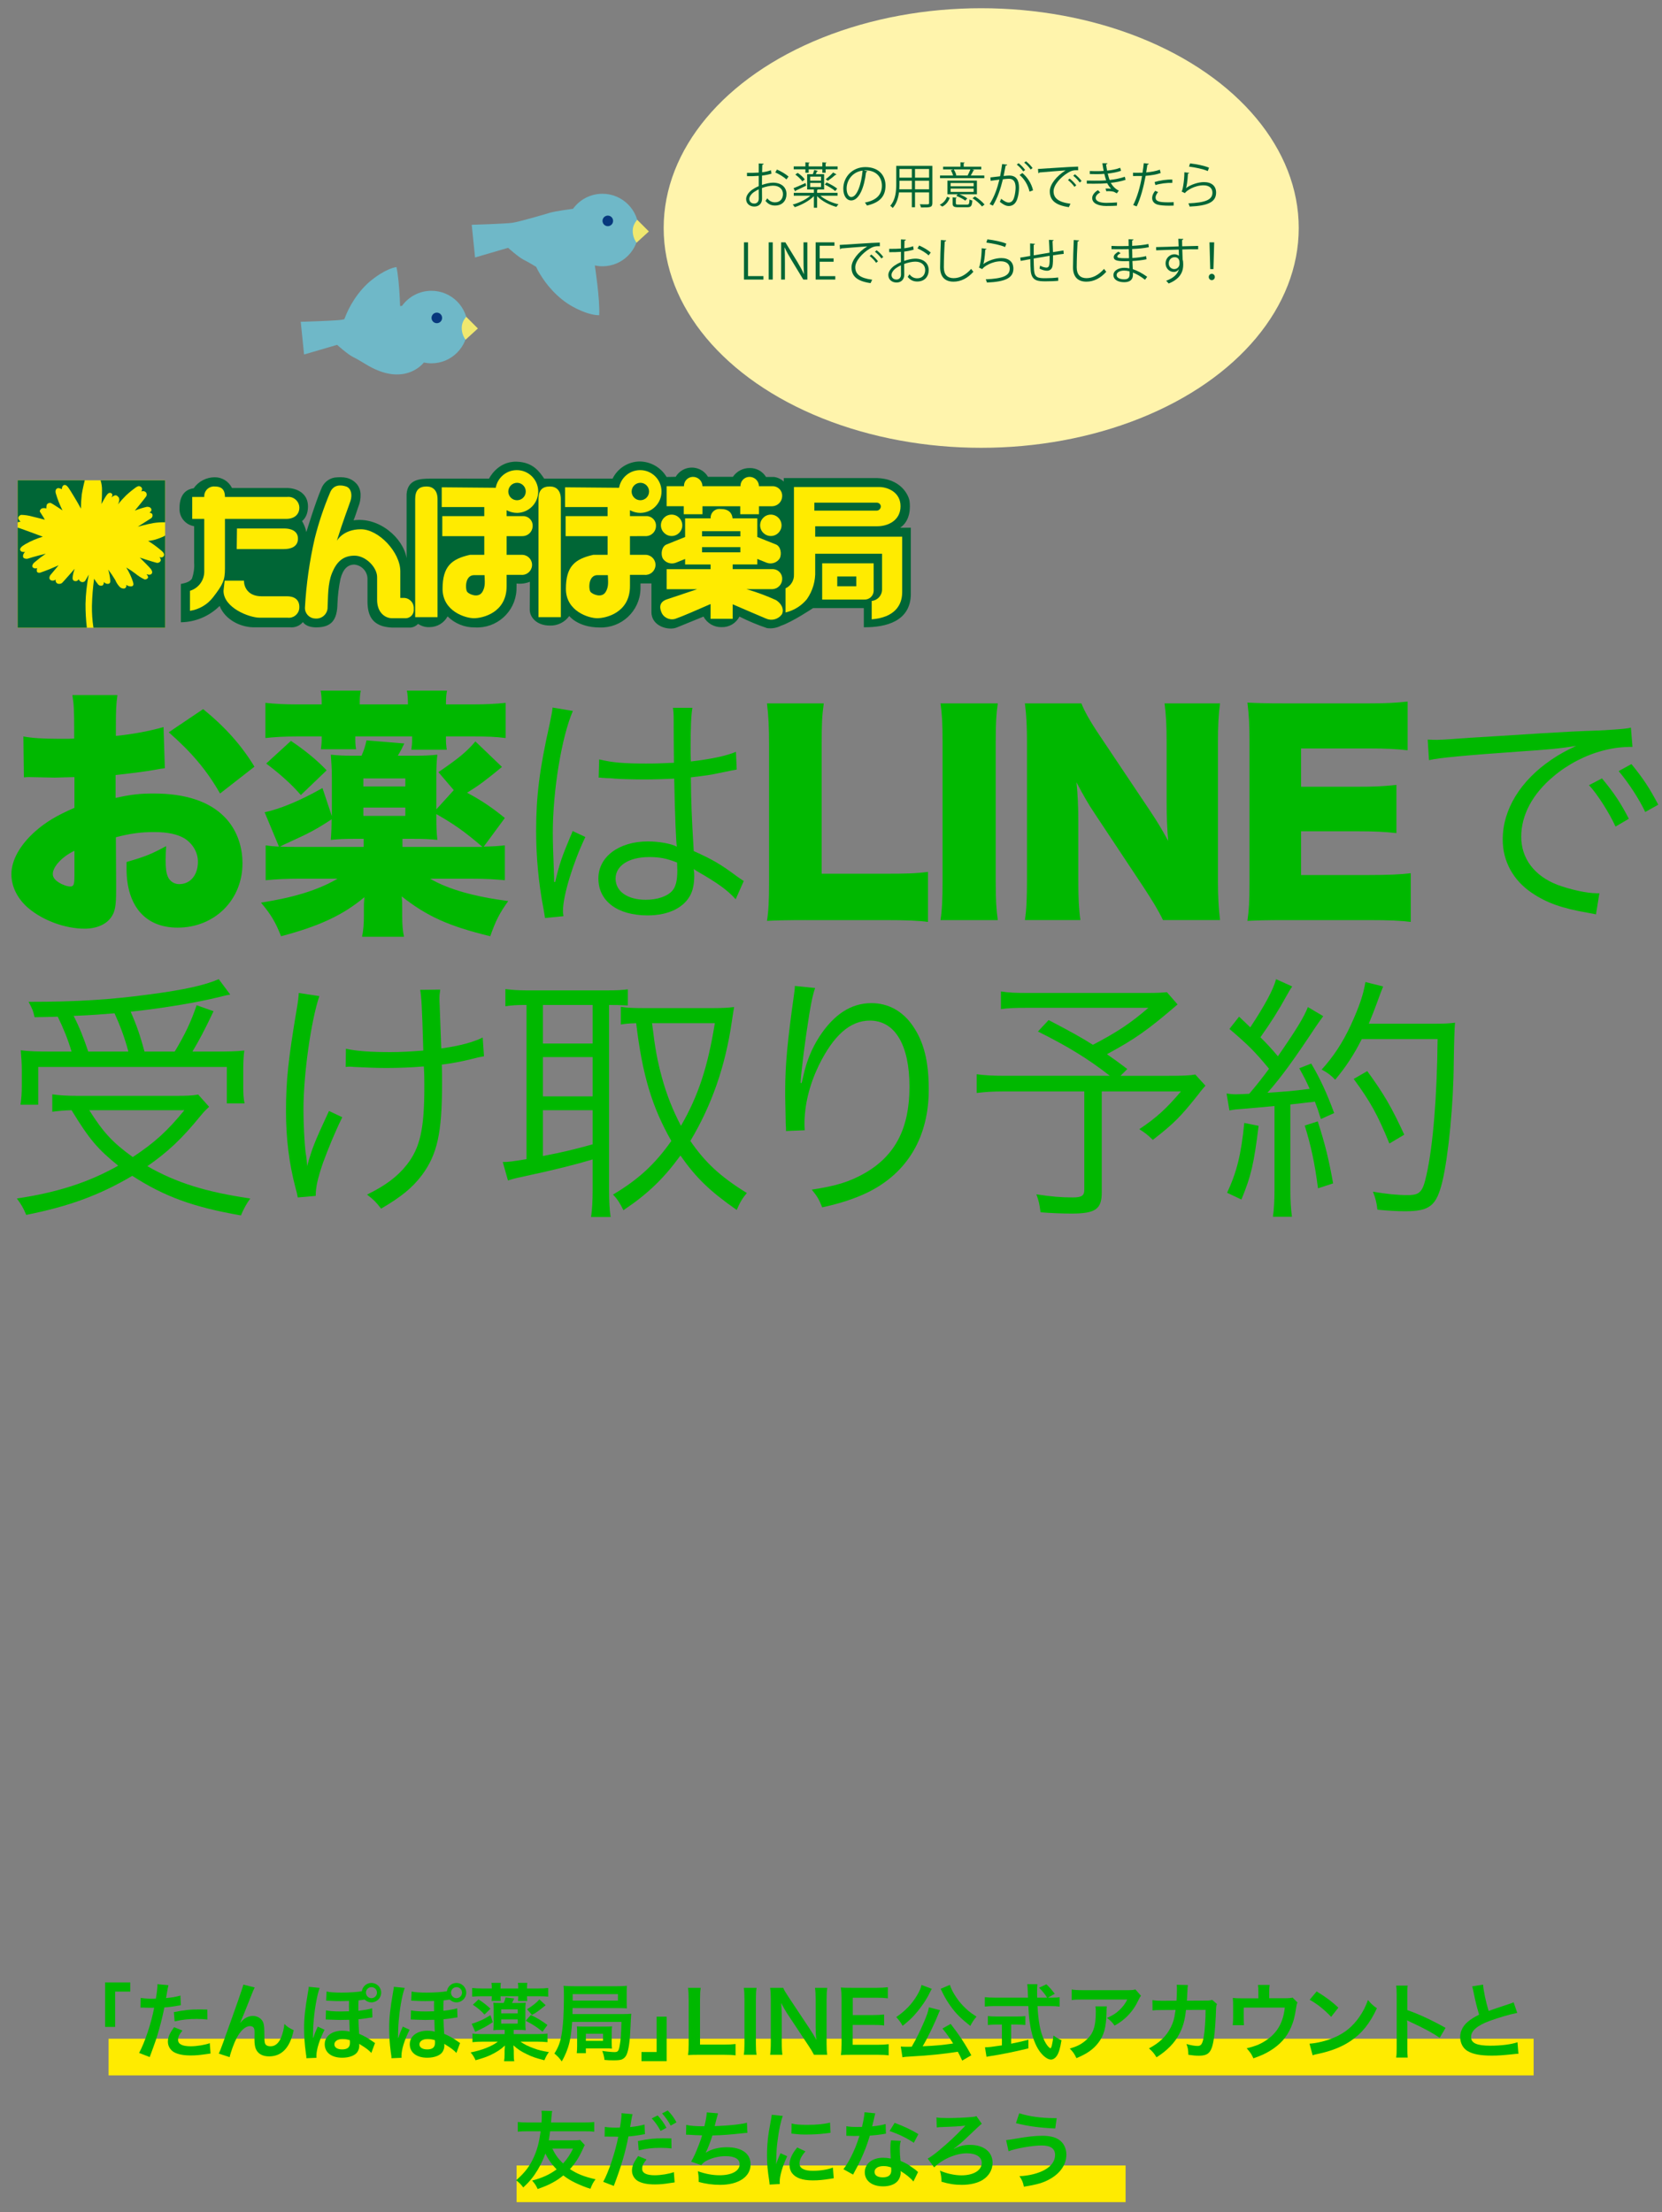 <?xml version="1.0" encoding="UTF-8"?><svg id="_レイヤー_3" xmlns="http://www.w3.org/2000/svg" viewBox="0 0 612.379 815.305"><rect x="0" y="0" width="612.379" height="815.305" fill="#808080" stroke="none"/><ellipse cx="361.533" cy="84.032" rx="117" ry="81" style="fill:#fff4ac;"/><path d="m284.263,63.994c-.955.324-2.143.558-3.493.72,0,1.134-.019,2.395-.019,3.439,1.404-.486,2.917-.828,4.069-.828,3.062,0,4.97,1.656,4.97,4.195,0,2.377-1.459,4.231-4.231,4.231-1.332,0-2.538-.468-3.511-1.729.216-.27.468-.63.648-.936.882,1.116,1.836,1.476,2.881,1.476,1.908,0,2.916-1.368,2.916-3.043,0-1.747-1.277-3.115-3.69-3.097-1.152.018-2.647.342-4.052.864,0,1.333.036,3.475.036,3.979,0,1.621-1.062,2.863-2.827,2.863-1.656,0-3.043-1.026-3.043-2.772,0-1.152.829-2.449,2.252-3.457.647-.45,1.476-.918,2.395-1.296v-3.799c-1.441.126-2.881.144-4.322.126l-.018-1.224c1.584.018,3.025,0,4.34-.108v-3.367l1.818.108c-.019.216-.198.342-.504.378-.037.702-.055,1.765-.072,2.773,1.206-.144,2.305-.396,3.24-.756l.217,1.261Zm-4.682,9.201c0-.468-.018-1.945-.018-3.421-.666.306-1.297.685-1.837,1.062-.937.666-1.639,1.675-1.639,2.467,0,.937.612,1.71,1.837,1.71.918,0,1.656-.63,1.656-1.8v-.018Zm10.173-7.058c-.918-.918-2.646-1.963-4.104-2.593l.629-1.062c1.549.666,3.277,1.692,4.268,2.593l-.792,1.062Z" style="fill:#006636;"/><path d="m308.601,72.133h-6.32c1.621,1.422,4.213,2.611,6.662,3.151-.27.234-.576.667-.756.973-2.594-.703-5.42-2.179-7.112-3.979v4.285h-1.188v-4.285c-1.746,1.765-4.592,3.295-7.059,4.069-.162-.306-.504-.72-.756-.954,2.287-.594,4.861-1.837,6.518-3.259h-6.121v-1.062h7.418v-1.243h-2.484v-5.636h2.088c.198-.504.414-1.134.522-1.566l1.386.378c-.071.09-.18.162-.377.162-.108.288-.271.667-.433,1.026h3.062v5.636h-2.252c-.053.072-.144.144-.323.162v1.081h7.526v1.062Zm-16.223-2.773c1.134-.432,2.791-1.17,4.429-1.908l.234.972c-1.423.684-2.881,1.404-3.835,1.818-.019.144-.09.252-.198.324l-.63-1.207Zm4.375-5.708v-1.26h-4.304v-1.062h4.304v-1.494l1.566.09c-.018.126-.126.216-.36.252v1.152h5.042v-1.494l1.566.09c-.019.144-.127.216-.36.252v1.152h4.411v1.062h-4.411v1.26h-1.206v-1.26h-5.042v1.26h-1.206Zm-1.135,3.187c-.486-.756-1.584-1.801-2.574-2.503l.863-.63c1.009.666,2.125,1.674,2.629,2.431l-.918.702Zm2.898-1.747v1.477h3.998v-1.477h-3.998Zm0,2.323v1.512h3.998v-1.512h-3.998Zm6.051-.18c1.35.594,3.061,1.566,3.906,2.287l-.72.882c-.828-.738-2.521-1.747-3.871-2.395l.685-.774Zm-.342-1.17c.882-.648,2.07-1.729,2.754-2.502l1.261.738c-.09.108-.234.126-.378.108-.721.666-1.927,1.603-2.827,2.214l-.81-.558Z" style="fill:#006636;"/><path d="m319.56,63.112c-.071.162-.215.288-.449.288-.648,5.6-2.521,10.479-5.51,10.479-1.513,0-2.881-1.513-2.881-4.357,0-4.321,3.367-7.94,8.102-7.94,5.204,0,7.455,3.295,7.455,6.806,0,4.285-2.484,6.356-6.842,7.364-.162-.288-.469-.774-.757-1.098,4.142-.792,6.267-2.809,6.267-6.212,0-2.971-1.909-5.672-6.123-5.672-.18,0-.377.018-.539.036l1.277.306Zm-1.729-.234c-3.637.45-5.887,3.457-5.887,6.608,0,1.927.828,3.133,1.691,3.133,2.18,0,3.746-4.808,4.195-9.741Z" style="fill:#006636;"/><path d="m343.538,61.131v13.685c0,1.656-.793,1.674-4.195,1.638-.055-.306-.252-.846-.432-1.17.666.018,1.314.036,1.836.036,1.494,0,1.584,0,1.584-.504v-3.907h-5.186v5.474h-1.17v-5.474h-4.735c-.271,2.052-.882,4.159-2.305,5.744-.181-.234-.647-.648-.918-.811,2.017-2.269,2.214-5.509,2.214-8.084v-6.626h13.307Zm-12.117,6.626c0,.63-.019,1.297-.072,1.999h4.627v-3.151h-4.555v1.152Zm4.555-5.474h-4.555v3.187h4.555v-3.187Zm6.355,3.187v-3.187h-5.186v3.187h5.186Zm-5.186,4.286h5.186v-3.151h-5.186v3.151Z" style="fill:#006636;"/><path d="m349.96,72.907c-.521,1.296-1.332,2.521-2.772,3.223l-.937-.666c1.351-.63,2.232-1.765,2.684-2.935l1.025.378Zm12.713-8.229v.99h-16.313v-.99h4.825c-.162-.594-.486-1.351-.846-1.945l1.008-.306h-3.854v-.991h6.393v-1.62l1.566.09c-.018.126-.126.216-.36.252v1.278h6.464v.991h-3.421l.882.288c-.053.108-.18.162-.359.162-.234.504-.631,1.225-.973,1.801h4.988Zm-2.719,1.891v5.042h-6.446c1.08.396,2.251,1.008,2.898,1.53-.594.612-.666.72-.738.811-.702-.576-2.143-1.333-3.331-1.765l.541-.576h-3.781v-5.042h10.857Zm-1.207,2.088v-1.206h-8.48v1.206h8.48Zm0,2.071v-1.225h-8.48v1.225h8.48Zm-6.554,4.195c0,.414.144.486,1.026.486h3.078c.721,0,.847-.234.919-1.908.271.18.72.342,1.044.396-.126,2.035-.486,2.485-1.854,2.485h-3.276c-1.675,0-2.125-.271-2.125-1.458v-2.179l1.53.108c-.019.108-.108.198-.342.234v1.836Zm4.339-10.263c.324-.612.756-1.548,1.009-2.232h-6.122c.414.666.811,1.566.954,2.16l-.271.09h4.484l-.055-.018Zm5.294,11.434c-.685-.918-2.161-2.197-3.493-3.043l.918-.63c1.297.792,2.809,2.035,3.512,2.971l-.937.702Z" style="fill:#006636;"/><path d="m371.13,60.7c-.037.216-.252.306-.595.324-.198,1.008-.522,2.755-.738,3.835.811-.09,1.549-.162,1.999-.162,2.736-.036,3.673,1.782,3.673,4.483,0,1.35-.252,2.953-.612,4.033-.559,1.836-1.711,2.719-3.205,2.719-.738,0-1.711-.306-3.259-1.566.198-.324.343-.72.486-1.099,1.44,1.116,2.196,1.369,2.755,1.369,1.026,0,1.639-.648,1.998-1.801.379-1.116.576-2.773.576-3.691-.018-2.053-.684-3.277-2.484-3.259-.54,0-1.278.072-2.197.18-.899,3.673-1.962,6.824-3.69,9.723l-1.188-.576c1.746-2.791,2.736-5.582,3.583-9.003-.918.108-2.232.27-3.205.432l-.108-1.26c.883-.108,2.359-.27,3.565-.414.271-1.314.559-2.935.774-4.52l1.873.252Zm4.177-.559c.864.667,1.891,1.747,2.413,2.521l-.703.504c-.504-.774-1.584-1.908-2.376-2.502l.666-.522Zm4.033,10.479c-.595-2.593-2.017-4.771-3.673-6.14l1.044-.702c1.782,1.495,3.331,3.745,3.925,6.356l-1.296.486Zm-1.314-11.182c.882.648,1.909,1.729,2.431,2.503l-.702.522c-.504-.774-1.585-1.926-2.376-2.521l.647-.504Z" style="fill:#006636;"/><path d="m382.451,62.266c1.35-.054,12.441-.847,14.781-.864l.019,1.35c-.233-.018-.45-.018-.666-.018-1.044,0-1.927.18-3.079.918-2.701,1.621-5.312,4.52-5.312,6.842,0,2.521,1.765,4.015,6.229,4.591l-.594,1.26c-5.113-.738-7.022-2.647-7.022-5.852,0-2.539,2.503-5.618,5.798-7.688-1.98.144-7.292.54-9.615.756-.054.144-.252.27-.396.288l-.144-1.584Zm11.667,3.547c.864.648,1.891,1.71,2.448,2.485l-.684.558c-.504-.792-1.603-1.909-2.377-2.503l.612-.54Zm1.944-1.584c.883.648,1.927,1.692,2.449,2.485l-.685.54c-.486-.72-1.53-1.836-2.377-2.485l.612-.54Z" style="fill:#006636;"/><path d="m414.71,66.281c-1.62.558-3.583.9-5.438,1.116.559.972,1.656,2.323,2.971,2.827l-.721,1.026c-.252-.126-.72-.342-1.043-.54-.396-.144-1.279-.27-2.125-.27-.252,0-.504.018-.738.036l-.252-.991c.611-.036,1.494,0,2.016.072-.485-.522-1.062-1.296-1.422-2.035-1.206.126-2.539.18-4.825.18-.882,0-1.872,0-2.683-.018l-.019-1.134c.811.018,1.854.036,2.755.036,1.477,0,2.936,0,4.394-.126-.198-.559-.486-1.585-.702-2.395-.721.072-1.531.108-2.27.108-.972,0-2.214,0-3.061-.036v-1.117c1.08.054,2.27.054,3.043.054.648,0,1.387-.036,2.07-.09-.162-.829-.342-1.819-.485-2.827l1.854.018c0,.216-.162.342-.486.396.107.774.234,1.603.378,2.305,1.692-.162,3.511-.522,4.825-1.044l.307,1.116c-1.314.486-3.098.828-4.897,1.026.233.954.468,1.8.685,2.358,1.908-.198,3.979-.612,5.617-1.188l.252,1.134Zm-3.169,9.525c-.99.072-2.179.108-3.961.108-2.917-.018-5.186-.955-5.149-2.989.018-1.062.954-2.197,2.125-2.845l.81.829c-1.044.558-1.656,1.314-1.656,1.999,0,1.278,1.585,1.836,3.871,1.854,1.351,0,2.772-.072,3.997-.162l-.036,1.207Z" style="fill:#006636;"/><path d="m427.651,63.778c-1.53.54-3.565.882-5.527,1.026-.757,4.123-1.854,8.229-3.295,11.253l-1.296-.486c1.476-2.899,2.557-6.626,3.258-10.713-.359.018-2.772.036-3.312.018l-.018-1.224c.287.018.666.018,1.08.018.162,0,1.963,0,2.431-.018.18-1.152.36-2.413.468-3.511l1.855.18c-.019.198-.271.342-.523.36-.107.792-.287,1.764-.449,2.863,1.764-.162,3.547-.468,5.041-1.008l.288,1.242Zm4.79,11.992c-.541.018-1.099.036-1.656.036-1.693,0-3.296-.126-4.268-.396-1.279-.36-2.018-1.296-1.999-2.484.019-.792.36-1.693,1.116-2.611l1.08.468c-.63.738-.936,1.44-.936,1.999,0,1.422,1.368,1.782,4.645,1.782.667,0,1.352-.018,2.018-.072v1.278Zm-7.022-8.679c1.854-.594,4.411-.972,6.536-.918v1.224c-2.035-.054-4.394.234-6.23.81l-.306-1.116Z" style="fill:#006636;"/><path d="m438.179,63.706c-.072.18-.216.27-.468.306-.144,2.665-.486,4.934-.738,5.312h.019c1.764-1.314,4.519-2.215,6.625-2.215,2.773,0,4.502,1.422,4.466,3.943-.054,3.313-2.791,4.789-9.759,5.077-.09-.342-.252-.846-.45-1.188,6.284-.271,8.805-1.296,8.858-3.871.018-1.729-1.188-2.773-3.295-2.773-3.331,0-6.338,1.999-6.842,2.881l-1.225-.594c.36-.342.99-3.565,1.026-7.094l1.782.216Zm.307-3.493c2.448.288,5.221.846,6.986,1.584l-.451,1.242c-1.854-.792-4.537-1.314-6.914-1.638l.379-1.188Z" style="fill:#006636;"/><path d="m281.292,103.032h-7.166v-13.72h1.494v12.442h5.672v1.278Z" style="fill:#006636;"/><path d="m283.234,89.311h1.494v13.72h-1.494v-13.72Z" style="fill:#006636;"/><path d="m297.474,103.032h-1.494l-4.375-7.22c-.918-1.53-1.801-3.061-2.467-4.573l-.072.018c.127,1.747.145,3.349.145,5.726v6.05h-1.404v-13.72h1.566l4.43,7.22c.972,1.639,1.764,3.061,2.395,4.483l.035-.018c-.144-1.909-.18-3.547-.18-5.708v-5.978h1.422v13.72Z" style="fill:#006636;"/><path d="m307.769,103.032h-7.238v-13.72h6.933v1.26h-5.438v4.646h5.113v1.243h-5.113v5.312h5.743v1.26Z" style="fill:#006636;"/><path d="m309.387,90.266c1.351-.054,12.441-.847,14.782-.864l.018,1.35c-.233-.018-.449-.018-.666-.018-1.044,0-1.926.18-3.078.918-2.701,1.621-5.312,4.52-5.312,6.842,0,2.521,1.766,4.015,6.23,4.591l-.594,1.26c-5.114-.738-7.022-2.647-7.022-5.852,0-2.539,2.503-5.618,5.798-7.688-1.98.144-7.293.54-9.615.756-.055.144-.252.27-.396.288l-.144-1.584Zm11.667,3.547c.865.648,1.891,1.71,2.449,2.485l-.685.558c-.504-.792-1.603-1.909-2.376-2.503l.611-.54Zm1.945-1.584c.882.648,1.926,1.692,2.448,2.485l-.685.54c-.486-.72-1.529-1.836-2.376-2.485l.612-.54Z" style="fill:#006636;"/><path d="m336.66,91.994c-.954.324-2.143.558-3.492.72,0,1.134-.019,2.395-.019,3.439,1.404-.486,2.917-.828,4.069-.828,3.061,0,4.969,1.656,4.969,4.195,0,2.377-1.458,4.231-4.23,4.231-1.332,0-2.539-.468-3.512-1.729.217-.27.469-.63.648-.936.883,1.116,1.837,1.476,2.881,1.476,1.908,0,2.917-1.368,2.917-3.043,0-1.747-1.278-3.115-3.69-3.097-1.152.018-2.647.342-4.052.864,0,1.333.036,3.475.036,3.979,0,1.621-1.062,2.863-2.827,2.863-1.656,0-3.043-1.026-3.043-2.772,0-1.152.828-2.449,2.251-3.457.648-.45,1.477-.918,2.395-1.296v-3.799c-1.44.126-2.881.144-4.321.126l-.019-1.224c1.585.018,3.025,0,4.34-.108v-3.367l1.818.108c-.018.216-.197.342-.504.378-.036.702-.055,1.765-.072,2.773,1.207-.144,2.305-.396,3.241-.756l.216,1.261Zm-4.682,9.201c0-.468-.018-1.945-.018-3.421-.666.306-1.297.685-1.836,1.062-.938.666-1.639,1.675-1.639,2.467,0,.937.611,1.71,1.836,1.71.918,0,1.656-.63,1.656-1.8v-.018Zm10.174-7.058c-.918-.918-2.646-1.963-4.105-2.593l.63-1.062c1.549.666,3.277,1.692,4.268,2.593l-.792,1.062Z" style="fill:#006636;"/><path d="m348.647,88.609c-.036.216-.198.342-.559.396-.144,2.089-.323,6.86-.323,9.525,0,2.683,1.332,3.979,3.601,3.979,2.196,0,4.429-1.099,6.481-3.421.181.288.595.864.811,1.062-2.106,2.395-4.663,3.655-7.311,3.655-3.276,0-4.951-1.891-4.951-5.294,0-2.269.162-7.85.288-10.065l1.963.162Z" style="fill:#006636;"/><path d="m363.496,91.706c-.071.18-.216.27-.468.306-.145,2.665-.486,4.934-.738,5.312h.018c1.765-1.314,4.52-2.215,6.627-2.215,2.772,0,4.501,1.422,4.465,3.943-.055,3.313-2.791,4.789-9.759,5.077-.091-.342-.253-.846-.45-1.188,6.283-.271,8.805-1.296,8.858-3.871.019-1.729-1.188-2.773-3.295-2.773-3.331,0-6.338,1.999-6.842,2.881l-1.225-.594c.36-.342.99-3.565,1.026-7.094l1.782.216Zm.306-3.493c2.449.288,5.223.846,6.986,1.584l-.449,1.242c-1.855-.792-4.538-1.314-6.914-1.638l.377-1.188Z" style="fill:#006636;"/><path d="m388.212,88.483c0,.18-.125.27-.396.342.072,1.26.126,2.737.162,4.087,1.423-.234,2.791-.45,3.853-.612l.108,1.261c-1.08.108-2.484.306-3.942.54.018,1.656-.019,3.115-.199,3.997-.215,1.062-.99,1.675-2.016,1.675-.738,0-1.783-.252-2.773-.792.09-.27.162-.72.217-1.062,1.008.54,1.926.702,2.358.702,1.08,0,1.242-1.062,1.152-4.339-2.071.342-4.231.702-5.87.99.036,1.71.072,3.349.145,4.357.216,2.737,1.566,2.899,4.159,2.899,1.476,0,3.421-.09,4.718-.271l.035,1.225c-1.278.144-3.097.198-4.609.198-2.791,0-5.239-.072-5.545-3.943-.09-1.008-.127-2.575-.162-4.25-1.117.198-2.594.486-3.512.667l-.197-1.207c.953-.144,2.448-.414,3.69-.612-.019-1.566-.036-3.259-.036-4.627l1.783.162c-.019.198-.162.306-.451.342-.018,1.098-.018,2.539,0,3.889l5.834-.972c-.054-1.531-.125-3.277-.234-4.735l1.729.09Z" style="fill:#006636;"/><path d="m397.607,88.609c-.035.216-.197.342-.558.396-.145,2.089-.324,6.86-.324,9.525,0,2.683,1.332,3.979,3.601,3.979,2.197,0,4.43-1.099,6.482-3.421.18.288.594.864.811,1.062-2.107,2.395-4.664,3.655-7.311,3.655-3.277,0-4.951-1.891-4.951-5.294,0-2.269.162-7.85.287-10.065l1.963.162Z" style="fill:#006636;"/><path d="m409.54,90.626c1.116.072,2.61.072,3.835.072.81,0,1.729-.018,2.485-.036-.019-.864-.037-1.873-.037-2.503l1.818.09c-.018.216-.18.324-.485.378-.019.288,0,1.674,0,1.98,2.106-.108,4.195-.288,5.978-.702l.162,1.188c-1.765.396-3.854.576-6.14.684.018,1.081.036,2.197.071,3.313,1.747-.108,3.619-.342,5.078-.702l.145,1.17c-1.514.324-3.403.54-5.204.63l.144,3.007c1.657.54,3.422,1.476,5.294,2.809l-.792,1.099c-1.621-1.279-3.15-2.143-4.465-2.647,0,.288.018.612.018.846-.018,1.71-1.045,2.701-3.223,2.701-2.287,0-3.962-.936-3.962-2.628,0-1.729,1.963-2.683,3.979-2.683.594,0,1.225.054,1.891.216-.018-.774-.055-1.711-.072-2.683-.576.018-1.225.036-1.746.036-3.079,0-3.943-.486-3.943-1.53,0-.685.521-1.243,1.674-1.981l.865.559c-.811.45-1.242.846-1.242,1.206,0,.54.846.648,3.133.648.396,0,.81,0,1.206-.018l-.108-3.331c-.773.036-1.674.036-2.484.036-1.152,0-2.791,0-3.871-.036v-1.188Zm6.662,9.381c-.721-.198-1.387-.288-2.018-.288-1.367,0-2.754.558-2.754,1.639,0,1.062,1.26,1.584,2.826,1.584,1.423,0,1.963-.63,1.963-1.891l-.018-1.044Z" style="fill:#006636;"/><path d="m434.274,90.806c-.019-.396-.072-2.359-.108-2.809l1.855.072c-.019.144-.145.324-.469.378,0,.216,0,.432.036,2.323,2.214-.072,4.537-.126,5.888-.144v1.243c-1.531-.036-3.709,0-5.852.072.035,1.404.072,2.701.126,3.691.18.594.216,1.135.216,1.891,0,.576-.055,1.243-.18,1.747-.469,2.107-2.018,3.961-5.186,5.222-.234-.306-.631-.756-.918-1.026,2.754-.99,4.23-2.485,4.681-4.195h-.019c-.377.54-1.044.955-1.854.955-1.604,0-3.025-1.314-3.025-3.151-.018-1.908,1.53-3.367,3.241-3.367.647,0,1.314.234,1.675.558,0-.306-.037-1.513-.072-2.287-1.873.036-7.562.234-8.301.27l-.036-1.188,4.105-.108,4.195-.144Zm.342,6.32c0-.702,0-2.341-1.837-2.341-1.242.018-2.124.972-2.143,2.287,0,1.261.955,2.089,1.999,2.089,1.278,0,1.98-.99,1.98-2.035Z" style="fill:#006636;"/><path d="m445.379,102.077c0-.648.505-1.17,1.116-1.17.612,0,1.117.522,1.117,1.17,0,.648-.505,1.17-1.117,1.17-.648,0-1.116-.558-1.116-1.17Zm.54-2.899l-.27-9.867h1.729l-.271,9.867h-1.188Z" style="fill:#006636;"/><path d="m79.072,175.885c-3.075.027-5.948,1.538-7.713,4.057-1.919.261-5.217,1.435-5.217,7.351-.162,3.263,2.163,6.122,5.388,6.633v13.473c.133,1.963-.135,3.931-.781,5.788-.887,1.53-3.287,1.82-4.105,2.024v14.122c5.363-.077,10.486-2.238,14.284-6.024,2.019,5.13,7.911,8.117,13.38,7.873h12.597c1.793.179,3.56-.545,4.715-1.93,0,0,1.006,1.958,4.944,1.958,5.569-.024,7.68-2.722,7.778-8.759.11-3.065.481-6.118,1.11-9.122.96-3.686,2.69-5.257,5.142-5.257,2.821.279,4.934,2.712,4.815,5.543v8.265c.065,4.813,1.649,7.714,5.719,8.915,1.056.273,2.14.437,3.229.485h6.976c1.041-.105,2.007-.593,2.709-1.37,1.28.889,2.825,1.315,4.38,1.206,2.719-.05,5.2-1.561,6.491-3.954,2.667,2.653,6.291,4.119,10.051,4.068,8.011.456,14.871-5.669,15.327-13.678.012-.231.019-.462.021-.693l.023-1.803c1.663.19,3.346-.031,4.901-.646,0,0-.05,7.509-.05,10.255,0,2.745,2.457,5.877,7.443,5.877,2.817.092,5.49-1.234,7.122-3.531,0,0,3.116,4.201,11.167,4.24,8.028.292,14.773-5.982,15.066-14.01.004-.101.006-.202.008-.304v-1.926h4.039v10.59c0,5.234,6.304,6.883,9.304,5.663l9.885-4.03c1.305,2.458,3.887,3.964,6.668,3.891,2.758.091,5.317-1.425,6.558-3.891,3.271,1.647,6.654,3.062,10.124,4.234,1.782.268,3.6-.039,5.196-.872,4.026-1.291,11.823-6.497,11.823-6.497h18.691v7.073c8.459.061,16.923-2.321,17.317-11.755v-24.951l-3.935.033c3.931-2.66,3.754-7.778,3.462-9.831-.267-1.876-2.935-8.545-12.731-8.489h-33.611v1.299c-.985-.922-2.23-1.517-3.568-1.699h-2.971c-1.268-2.09-3.556-3.343-6.002-3.285-2.477-.035-4.805,1.177-6.196,3.227h-9.187c-1.936-3.285-6.169-4.38-9.454-2.441-1.006.594-1.847,1.433-2.442,2.441l-3.356.058c-2.094-3.533-5.892-5.702-9.999-5.712-4.228.089-8.05,2.535-9.903,6.335h-25.184c-1.838-2.659-4.17-6.088-10.168-6.256-7.085-.198-10.168,6.256-10.168,6.256,0,0-16.417-.04-21.837,0-3.851,0-8.121.397-8.534,5.664v23.682c-1.124-7.297-10.035-15.371-19.546-13.99.423-.972,1.105-3.015,1.722-4.879.631-1.486.928-3.094.87-4.708-.029-1.391-.525-2.732-1.409-3.806-2.225-2.484-4.961-2.731-8.177-2.369-2.255.412-4.122,1.996-4.896,4.155-2.098,4.803-5.5,15.942-5.5,15.942-.298-1.438-.835-2.816-1.588-4.076,0,0,2.19-1.374,2.19-5.402,0-4.721-3.937-6.779-7.959-6.779h-20.052c-1.187-2.446-3.679-3.985-6.398-3.951" style="fill:#006636;"/><path d="m82.881,191.226h22.584c3.096,0,4.832-1.72,4.832-4.148-.04-2.229-1.88-4.003-4.108-3.962-.108.002-.216.009-.321.02h-22.986v-.008c0-3.142-1.743-3.835-3.706-3.835-1.957-.196-3.704,1.234-3.901,3.192-.012.116-.017.231-.017.349v.303h-4.434v8.091h4.434v19.525c-.044,3.223-2.176,6.047-5.265,6.976v7.382c3.406-.506,6.479-2.325,8.563-5.066,3.606-4.651,4.328-6.256,4.328-10.512l-.002-18.305Z" style="fill:#ffeb00;"/><path d="m104.833,194.77h-17.519l-.09,7.585h17.411c2.275,0,5.151-.71,5.151-3.851,0-3.139-3.102-3.734-4.953-3.734" style="fill:#ffeb00;"/><path d="m105.765,219.751h-9.385c-5.051,0-6.497-3.442-6.497-5.766h-7.107l-.421,3.739c0,6.271,9.483,9.916,13.297,9.916h10.301c2.113.27,4.043-1.225,4.312-3.337.025-.2.035-.404.029-.606.012-2.947-2.151-3.945-4.53-3.945" style="fill:#ffeb00;"/><path d="m115.971,198.405c-1.921,8.381-3.129,16.911-3.61,25.498-.087,2.144,1.58,3.951,3.724,4.038.029.002.056.004.085.004,2.276.22,4.299-1.445,4.52-3.719.015-.178.021-.352.017-.528.21-3.737-.01-8.5,1.643-12.552,1.653-4.053,4.03-6.361,8.25-6.361s8.35,4.343,8.35,7.887v8.402c0,4.649,2.885,6.772,5.563,6.772h5.051c1.688-.085,2.987-1.522,2.904-3.21-.004-.077-.012-.154-.021-.233.183-2.046-1.328-3.851-3.371-4.034-.042-.004-.083-.008-.125-.009h-1.453v-9.814c0-6.983-7.928-15.487-14.525-15.487-6.599,0-8.871,4.251-8.871,4.251,2.365-7.597,4.334-12.543,5.053-14.765.72-2.223.208-4.649-1.643-5.259-1.853-.611-4.64-.811-5.885,2.218-2.319,5.481-4.209,11.13-5.656,16.903" style="fill:#ffeb00;"/><path d="m157.193,179.289c-2.773,0-4.216,1.316-4.216,4.652v43.498h8.238v-43.498c0-3.255-1.753-4.652-4.022-4.652" style="fill:#ffeb00;"/><path d="m192.658,197.586c1.969-.086,3.539-1.671,3.61-3.637.127-1.938-1.337-3.61-3.275-3.739-.146-.009-.294-.009-.443,0h-5.877v-2.174c1.195.648,2.531.987,3.889.987,4.355-.074,7.822-3.665,7.747-8.019-.075-4.354-3.664-7.822-8.019-7.747-3.77.064-6.968,2.791-7.626,6.504l-19.9-.171v7.282h15.672v3.338h-15.466v7.378h15.466v6.884h-5.265c-6.795,1.526-10.101,4.247-10.101,12.539,0,8.289,8.457,10.826,11.546,10.826,3.087,0,12.056-1.928,12.056-11.839v-4.143h5.367c2.036.169,3.824-1.344,3.991-3.381.169-2.036-1.345-3.824-3.381-3.992-.067-.006-.135-.009-.202-.011h-5.775v-6.884l5.985-.002Zm-2.096-19.661c1.776.03,3.191,1.495,3.16,3.271-.031,1.777-1.495,3.191-3.271,3.16-1.753-.031-3.16-1.46-3.16-3.214.015-1.792,1.48-3.231,3.271-3.217m-12.957,40.405c-1.445,2.121-4.744.708-5.463-.206-.722-.915-.926-6.167,2.575-6.167h3.818c-.002,1.92.512,4.249-.929,6.373" style="fill:#ffeb00;"/><path d="m202.636,179.289c-2.777,0-4.224,1.316-4.224,4.652v43.498h8.236v-43.498c0-3.255-1.745-4.652-4.012-4.652" style="fill:#ffeb00;"/><path d="m238.1,197.586c1.967-.086,3.537-1.671,3.606-3.637.129-1.938-1.337-3.61-3.273-3.739-.148-.009-.296-.009-.445,0h-5.875v-2.174c1.193.648,2.529.989,3.887.987,4.353-.076,7.822-3.667,7.745-8.021-.075-4.352-3.666-7.82-8.019-7.745-3.772.066-6.968,2.793-7.626,6.504l-19.894-.171v7.282h15.666v3.338h-15.464v7.378h15.468v6.884h-5.261c-6.799,1.526-10.103,4.247-10.103,12.539,0,8.289,8.459,10.826,11.542,10.826,3.083,0,12.06-1.928,12.06-11.839v-4.143h5.359c2.034.195,3.841-1.297,4.035-3.333.194-2.034-1.297-3.841-3.333-4.036-.098-.009-.194-.015-.292-.015h-5.773v-6.884l5.989-.002Zm-2.099-19.661c1.776.032,3.191,1.497,3.158,3.273-.033,1.777-1.497,3.191-3.273,3.158-1.753-.031-3.158-1.46-3.158-3.214.017-1.792,1.482-3.231,3.273-3.217m-12.959,40.405c-1.445,2.121-4.738.708-5.463-.206-.724-.915-.92-6.167,2.577-6.167h3.818c0,1.92.518,4.249-.929,6.373h-.002Z" style="fill:#ffeb00;"/><path d="m300.367,197.794v-3.845h22.888c3.91,0,8.556-2.134,8.556-7.387s-4.849-7.077-7.836-7.077h-31.438v32.269c.092,2.161-1.133,4.163-3.1,5.064v8.9c3.073-.724,5.825-2.431,7.838-4.862,2.165-3.069,3.25-6.769,3.09-10.522v-6.256h24.634v13.14c.023,2.189-1.63,4.035-3.81,4.249v6.779c8.448-.71,11.225-5.161,11.225-10.011v-20.441h-32.046Zm-.314-12.539h23.092c.722.029,1.314.578,1.399,1.296.033.827-.577,1.541-1.399,1.636h-23.09l-.002-2.932Z" style="fill:#ffeb00;"/><path d="m321.904,207.612h-18.966v13.344h15.368c1.83.16,3.443-1.191,3.602-3.021.015-.174.017-.347.006-.521l-.01-9.801Zm-6.393,8.448h-7.018v-3.599h7.018v3.599Z" style="fill:#ffeb00;"/><path d="m285.94,221.164c-3.531-1.609-7.176-2.958-10.901-4.039h9.56c1.969-.085,3.539-1.67,3.608-3.638.129-1.937-1.337-3.608-3.273-3.738-.148-.009-.298-.011-.448-.002h-14.521v-1.732h9.073v-2.022c1.07.433,2.586,1.047,3.514,1.414,1.765.633,3.731-.037,4.744-1.614.82-1.615.408-4.457-1.447-5.163-1.341-.51-4.913-1.963-6.812-2.732v-6.874h-9.114c-.196-1.939-1.407-3.44-4.397-3.44-1.772-.251-3.414.983-3.662,2.757-.033.227-.04.457-.025.683h-9.404v6.884c-1.899.782-5.461,2.218-6.793,2.731-1.853.708-2.267,3.551-1.445,5.163,1.01,1.578,2.977,2.248,4.742,1.614.924-.367,2.432-.975,3.497-1.407v2.023h9.387v1.732h-16.195v7.378h11.242c-4.545,1.522-9.493,3.181-11.13,3.733-3.3,1.111-2.579,3.65-1.857,5.161,1.06,1.947,3.447,2.742,5.463,1.822,1.817-.597,8.227-3.377,12.47-5.246v5.44h8.152v-5.349c4.336,1.875,10.669,4.604,12.256,5.255,2.019.926,4.409.336,5.769-1.419.939-1.429.429-3.75-2.049-5.375m-27.262-25.395h14.109v1.903h-14.109v-1.903Zm0,5.882h14.109v1.906h-14.109v-1.906Z" style="fill:#ffeb00;"/><path d="m251.939,189.504h6.891v-2.938h13.923v2.941h6.889v-2.941h4.953c1.969-.085,3.541-1.67,3.608-3.637.129-1.938-1.339-3.61-3.275-3.737-.148-.009-.296-.009-.445,0h-4.84v-.109c-.083-1.913-1.693-3.4-3.606-3.334-1.717.064-3.1,1.423-3.198,3.137v.305h-14.013v-.109c-.085-1.913-1.695-3.4-3.608-3.334-1.717.062-3.104,1.423-3.2,3.137v.305h-6.397v7.374h6.312l.006,2.938Z" style="fill:#ffeb00;"/><path d="m247.531,197.535c2.176-.04,3.908-1.837,3.868-4.014-.04-2.178-1.838-3.908-4.014-3.867-2.15.039-3.87,1.792-3.87,3.941.023,2.196,1.82,3.959,4.016,3.941" style="fill:#ffeb00;"/><path d="m283.949,189.652c-2.176.041-3.908,1.84-3.866,4.017.04,2.176,1.84,3.908,4.016,3.866,2.148-.04,3.868-1.794,3.868-3.941-.021-2.198-1.819-3.962-4.016-3.942h-.002Z" style="fill:#ffeb00;"/><rect x="6.511" y="177.008" width="54.328" height="54.328" style="fill:#ffeb00;"/><path d="m6.511,194.445v36.891h25.49c-.341-2.918-.506-5.85-.493-8.787.077-3.621.479-7.229,1.201-10.781,0,0-1.139,2.033-1.355,2.338-.339.379-.87.521-1.353.366-.52-.183-1.014-.737-1.014-1.072-.192.527-.729.848-1.285.766-.954-.158-1.043-.739-.889-1.936.144-.893.379-1.768.704-2.613,0,0-4.241,4.849-4.693,5.259-.5.331-1.132.4-1.691.183-.516-.308-.766-.922-.612-1.503-.493.448-1.205.554-1.807.273-.926-.525-.339-1.63-.158-1.878.183-.246,3.037-3.625,3.037-3.625,0,0-2.421,1.047-3.191,1.383-.77.335-3.198,1.226-3.625,1.349-.429.123-1.078-.056-1.168-.397-.092-.429-.06-.878.09-1.291-.508.208-1.087.14-1.532-.181-.675-.556.089-1.564.458-1.878,1.353-1.159,2.767-2.246,4.237-3.254,0,0-4.478,1.103-6.662,1.84-.496.102-1.012.015-1.445-.244-.52-.428-.275-1.595.493-2.242,0,0-1.378.213-1.751-.552-.371-.764.496-1.533,1.815-2.305,2.038-1.164,4.201-2.09,6.45-2.762,0,0-8.912-3.345-9.25-3.345" style="fill:#006636;"/><path d="m6.511,192.581v-15.573h24.716s-.827,3.318-1.103,5.222c-.194,1.735-.298,3.478-.314,5.221,0,0-.891-1.748-2.636-4.605-1.747-2.858-2.367-3.993-3.2-4.116-.833-.125-1.199.887-1.199,1.563,0,0-.981-.551-1.534-.366-.552.187-.953.733-.708,1.813.639,2.188,1.47,4.315,2.488,6.355,0,0-3.599-2.425-4.239-2.7-.585-.188-1.224.054-1.536.584-.129.459-.191.933-.181,1.408-.518-.163-1.072-.175-1.597-.029-.433.189-.745.582-.833,1.047,0,.212,1.409,2.115,1.878,3.127,0,0-2.946-.795-4.574-1.162-1.349-.382-2.742-.592-4.145-.625-.541.136-.958.566-1.08,1.11.108.567.412,1.076.862,1.44,0,0-.758-.079-1.066.288" style="fill:#006636;"/><path d="m37.59,180.692c.013,1.692-.058,3.384-.214,5.069,0,0,.702-1.324,1.106-1.998.404-.676,1.043-1.842,1.655-2.057.468-.208,1.014-.002,1.23.461.123.341-.244,1.17-.244,1.17.246-.298.564-.531.924-.677.489-.156.887-.312,1.626.579.741.893-.216,2.644-.216,2.644.928-1.151,1.92-2.248,2.973-3.285,1.174-1.093,2.415-2.109,3.72-3.044.795-.461,1.226-.583,1.899,0,.675.584,0,1.595,0,1.595.52-.266,1.149-.195,1.597.18.485.437.552,1.173.156,1.69-.429.673-4.12,5.162-4.12,5.162,1.407-.571,2.856-1.033,4.334-1.381.314-.06,1.409-.064,1.72.77.314.833-.674,1.318-.674,1.318.364.071.702.233.987.468.294.54.162,1.212-.314,1.601-.554.369-4.974,3.161-4.974,3.161,0,0,3.564-.981,5.742-1.352,1.432-.226,2.881-.318,4.332-.277v-15.479h-23.777c.369,1.191.548,2.434.531,3.681" style="fill:#006636;"/><path d="m58.139,198.561c-1.149.418-2.348.688-3.566.801,1.613.984,3.144,2.091,4.582,3.314.768.648,1.622,1.357,1.195,2.213-.429.859-1.628.433-1.628.433.306.272.735,1.072.4,1.503-.366.538-1.053.754-1.659.518-.922-.214-5.96-1.84-5.96-1.84.47.43,3.839,3.806,4.116,4.241.279.433.768,1.195.183,1.779-.583.583-1.84.063-1.84.063,0,0,.706.769.581,1.292-.242.52-.831.783-1.382.614-1.199-.58-2.323-1.301-3.346-2.152-1.041-.806-2.138-1.535-3.285-2.18,1.049,1.67,1.886,3.465,2.49,5.344.185.738.335,1.408-.585,1.601-.704.042-1.401-.167-1.967-.587.214.53-.044,1.134-.573,1.347-.004.002-.008.004-.01.004-.623.104-1.26-.09-1.722-.521-.718-.747-1.291-1.624-1.688-2.582-.793-1.338-1.665-2.631-2.609-3.868.366,1.203.612,2.436.735,3.687.092.863.065,1.535-.86,1.595-.568.017-1.107-.248-1.439-.708,0,0,0,.984-.558,1.294-.543.213-1.158.079-1.565-.341-.545-.685-1.047-1.403-1.505-2.147-.452,3.298-.72,6.622-.797,9.951-.044,2.713.14,5.426.554,8.109h26.412v-34.063c-.187.339-.895.615-2.706,1.289" style="fill:#006636;"/><path d="m221.965,71.412c-4.457,0-8.402,2.184-10.83,5.539-.58.076-6.684.884-8.557,1.469-1.967.614-11.311,3.319-13.769,3.688-2.459.369-14.999.738-14.999.738l1.23,12.048,12.171-3.565s3.811,3.442,5.778,4.426,4.549,2.582,4.549,2.582c1.384,2.853,4.237,7.77,9.614,12.091,4.327,3.478,10.346,5.829,13.632,5.74.322-5.801-1.617-18.326-1.617-18.326.902.192,1.838.296,2.798.296,7.38,0,13.362-5.983,13.362-13.363,0-7.38-5.983-13.363-13.362-13.363" style="fill:#6fb8c8;"/><path d="m225.9,81.404c0,1.076-.872,1.949-1.949,1.949s-1.949-.872-1.949-1.949c0-1.076.873-1.949,1.949-1.949s1.949.872,1.949,1.949" style="fill:#07387d;"/><path d="m234.777,80.99l4.306,4.306-4.544,4.146c-.369-.506-1.492-2.182-1.407-4.567.074-2.072,1.255-3.352,1.645-3.885" style="fill:#f0e86f;"/><path d="m158.965,107.17c-4.457,0-8.402,2.184-10.83,5.539-.58.076-6.684.884-8.557,1.469-1.967.614-11.311,3.319-13.769,3.688-2.459.369-14.999.738-14.999.738l1.23,12.048,12.171-3.565s3.811,3.442,5.778,4.426,4.549,2.582,4.549,2.582c14.546,9.076,21.629-.495,21.629-.495.902.192,1.838.296,2.798.296,7.38,0,13.362-5.983,13.362-13.363,0-7.38-5.983-13.363-13.362-13.363" style="fill:#6fb8c8;"/><path d="m122.083,123.198c1.775-1.299,4.053-3.306,4.053-3.306.887-3.044,2.878-8.369,7.457-13.529,3.685-4.153,9.225-7.477,12.48-7.939,1.288,5.665,1.471,18.338,1.471,18.338" style="fill:#6fb8c8;"/><path d="m162.9,117.161c0,1.076-.872,1.949-1.949,1.949s-1.949-.872-1.949-1.949c0-1.076.873-1.949,1.949-1.949s1.949.872,1.949,1.949" style="fill:#07387d;"/><path d="m171.777,116.748l4.306,4.306-4.544,4.146c-.369-.506-1.492-2.182-1.407-4.567.074-2.072,1.255-3.352,1.645-3.885" style="fill:#f0e86f;"/><path d="m60.734,283.122c-1.439.192-1.728.192-3.647.576-3.744.672-9.791,1.44-14.495,1.92v8.447c5.567-1.248,8.928-1.632,14.016-1.632,11.807,0,20.638,2.976,26.206,8.735,4.224,4.32,6.527,10.367,6.527,16.991,0,13.535-10.271,23.71-23.902,23.71-11.903,0-18.814-7.968-18.814-21.791v-2.4c7.007-2.016,9.311-2.976,14.591-5.855-.096,2.016-.192,3.072-.192,5.087,0,2.976.192,4.608.769,6.048.672,1.728,2.304,2.879,4.224,2.879,4.127,0,6.911-3.359,6.911-8.255,0-3.264-1.728-6.431-4.704-8.447-2.592-1.632-6.335-2.496-11.423-2.496-4.703,0-8.64.48-14.11,1.92l.096,16.991v2.496c0,5.855-.384,7.967-1.824,9.983-1.823,2.688-5.472,4.224-9.791,4.224-7.104,0-15.263-2.976-20.734-7.583-3.936-3.36-6.24-7.872-6.24-12.479,0-5.184,3.168-10.847,8.928-15.935,3.84-3.359,7.871-5.759,14.303-8.543v-11.327l-7.295.192-9.312-.192c-.288,0-1.152,0-2.016.096l-.192-15.071c3.072.576,7.008.864,13.151.864h3.647q1.344-.096,1.92-.096v-3.072c0-7.2-.096-9.408-.672-12.959h16.606c-.479,3.456-.575,5.664-.575,12v3.072c6.527-.672,12.479-1.824,17.566-3.264l.479,15.167Zm-33.31,30.43c-4.512,2.112-7.967,5.856-7.967,8.543,0,1.152.672,2.112,2.111,3.072,1.344.864,3.168,1.536,4.32,1.536,1.247,0,1.535-.672,1.535-3.84v-9.312Zm53.66-21.118c-4.896-8.543-10.367-15.071-18.91-22.559l12.671-8.543c8.159,6.624,14.111,13.343,18.91,21.215l-12.671,9.887Z" style="fill:#00b800;"/><path d="m178.237,312.016c3.84-.096,5.184-.192,7.775-.48v12.863c-3.84-.384-7.583-.576-12.671-.576h-14.879c6.72,3.936,16.318,6.624,28.798,8.255-3.168,4.416-4.607,7.2-6.624,12.959-15.358-3.744-23.229-7.295-32.638-14.687.192,1.632.192,3.072.192,4.224v2.784c0,3.552.192,5.664.672,7.871h-15.455c.48-2.399.672-4.704.672-7.871v-2.688c0-1.248,0-1.92.192-4.032-7.775,6.528-16.511,10.655-30.718,14.399-2.016-5.184-3.744-8.063-7.392-12.383,12.191-1.92,21.022-4.608,28.222-8.832h-13.822c-4.992,0-8.928.192-12.672.576v-12.863c1.729.288,3.072.384,4.896.48l-5.28-12.671c5.568-1.152,13.247-4.32,21.311-8.928l3.456,10.368v-14.399c0-3.167-.192-5.759-.384-8.255,3.071.288,4.512.384,8.352.384h2.976c.863-2.016,1.344-3.36,1.823-5.664l13.919,1.152c-.863,1.824-1.439,2.976-2.399,4.512h6.144c3.744,0,5.472-.096,8.447-.384-.288,2.4-.384,4.8-.384,8.352v11.807l6.432-7.104-5.664-6.624c7.584-5.184,10.464-7.583,13.631-11.327l9.792,9.407c-5.952,4.896-8.352,6.72-12.863,9.503,5.567,2.976,9.312,5.567,13.919,9.312l-7.775,10.559Zm-59.708-52.412c0-2.112-.096-3.648-.384-5.088h14.783c-.288,1.632-.384,2.496-.384,5.088h17.759c0-2.496-.097-3.552-.385-5.088h14.783c-.288,1.536-.384,2.496-.384,5.088h9.887c4.992,0,8.16-.192,12.096-.576v12.959c-3.84-.48-6.72-.576-11.615-.576h-10.367v.96c0,1.728.096,2.4.288,3.936h-13.056c.192-1.248.288-2.208.288-3.647v-1.248h-20.926v1.056c0,1.632.096,2.496.287,3.648h-12.959c.192-1.632.288-2.4.288-3.936v-.768h-9.215c-4.704,0-7.968.192-11.52.576v-12.959c3.84.384,6.912.576,11.999.576h8.735Zm-11.327,13.439c5.28,3.552,9.695,7.199,13.151,10.847l-9.503,9.119c-3.36-3.936-7.68-7.775-12.768-11.615l9.119-8.352Zm23.039,36.093c-3.36,0-5.28.096-8.352.384.191-2.4.288-4.704.288-7.583-5.184,3.456-8.448,5.184-14.592,7.967-2.976,1.344-3.359,1.536-4.415,2.112,2.688.096,3.552.096,5.472.096h25.342v-2.976h-3.743Zm19.103-19.294v-2.976h-15.455v2.976h15.455Zm-15.455,10.847h15.455v-3.072h-15.455v3.072Zm40.413,11.423h3.455c-6.335-5.472-10.559-8.448-16.99-12.095v1.056c0,3.648.096,5.952.384,8.448-3.168-.288-4.991-.384-8.447-.384h-4.416v2.976h26.015Z" style="fill:#00b800;"/><path d="m211.075,262.004c-4.128,9.599-7.392,29.278-7.392,45.021,0,3.36.191,9.023.384,13.439,0,.768,0,.96.096,2.688v1.824l.384.096c1.729-7.2,2.4-9.023,5.664-16.895.384-.864.576-1.248.768-1.92l4.704,2.208c-4.512,9.407-8.256,21.599-8.256,27.262,0,.48,0,.576.192,1.92l-6.815.672c-.096-.864-.192-1.344-.576-3.552-1.728-8.928-2.688-18.815-2.688-28.51,0-12.767,1.248-22.846,4.991-39.453.864-4.224.96-4.799,1.056-6.047l7.488,1.248Zm9.695,17.854c4.703,1.152,8.831,1.536,17.278,1.536,3.744,0,6.336-.096,10.271-.288q-.097-9.023-.097-16.319c0-1.632-.096-2.976-.287-3.936h7.199c-.48,2.592-.672,7.104-.672,15.071,0,1.056,0,2.592.096,4.704,7.392-.864,12.959-2.016,16.606-3.552l.288,6.527q-.191,0-6.719,1.344c-2.496.576-5.185.959-10.176,1.536.096,9.503.288,14.399,1.056,27.166,7.008,3.168,9.695,4.704,16.031,9.407,1.151.768,1.344.96,2.399,1.632l-2.976,6.72c-2.976-3.36-6.815-6.047-13.631-9.983q-.384-.192-.96-.576-.384-.288-.864-.576c.192,1.44.192,1.632.192,2.496,0,2.496-.384,4.8-1.152,6.528-2.304,5.087-8.159,8.063-16.03,8.063-11.136,0-18.143-5.28-18.143-13.631,0-7.967,7.583-13.631,18.238-13.631,3.936,0,8.447.768,10.655,1.92-.288-2.016-.672-11.039-.96-25.054-4.319.192-7.296.288-10.943.288-3.936,0-7.487-.096-10.847-.288-1.632-.192-2.688-.192-3.072-.192-.864-.096-1.439-.096-1.632-.096-.479-.096-.768-.096-.96-.096h-.384l.192-6.72Zm18.431,35.998c-7.488,0-12.384,3.167-12.384,7.967,0,4.704,4.416,7.775,11.136,7.775,4.224,0,7.967-1.248,9.791-3.36,1.248-1.44,1.824-3.744,1.824-7.487,0-.672-.097-2.88-.097-2.88-3.936-1.536-6.432-2.016-10.271-2.016Z" style="fill:#00b800;"/><path d="m296.801,339.086c-6.623,0-10.559.096-14.207.288.576-3.36.769-7.583.769-14.015v-50.685c0-6.72-.192-10.847-.769-15.455h20.927c-.672,4.992-.768,7.68-.768,15.167v47.613h23.23c8.159,0,11.423-.096,15.935-.672v18.431c-3.552-.48-8.256-.672-15.935-.672h-29.183Z" style="fill:#00b800;"/><path d="m367.649,259.22c-.576,3.936-.769,7.2-.769,14.207v51.453c0,6.624.192,10.175.769,14.207h-21.119c.576-3.744.769-7.775.769-14.207v-51.453c0-7.199-.192-9.983-.769-14.207h21.119Z" style="fill:#00b800;"/><path d="m423.518,298.481c2.784,4.128,4.608,7.2,6.912,11.423-.385-4.416-.576-8.832-.576-14.207v-21.886c0-6.336-.192-10.175-.768-14.591h20.446c-.576,4.32-.769,8.352-.769,14.591v50.972c0,5.855.288,10.271.769,14.303h-21.022c-1.729-3.647-3.936-7.199-7.2-12.191l-17.758-26.782c-2.592-3.839-4.224-6.719-6.912-11.807.48,4.32.672,9.6.672,14.303v21.502c0,6.624.192,10.847.769,14.975h-20.447c.576-3.744.769-7.967.769-15.071v-50.492c0-5.568-.192-9.887-.769-14.303h20.831c.96,2.592,3.071,6.432,6.815,12l18.238,27.262Z" style="fill:#00b800;"/><path d="m519.805,339.759c-4.128-.48-7.584-.672-15.839-.672h-30.238c-7.296,0-9.983.096-14.111.288.576-3.84.769-7.392.769-14.015v-52.413c0-5.952-.192-9.311-.769-14.015,3.937.192,6.624.288,14.111.288h30.622c6.527,0,9.791-.192,14.303-.672v17.951c-4.416-.48-7.871-.672-14.303-.672h-24.958v14.111h20.734c6.335,0,8.639-.096,14.398-.672v17.759c-4.512-.48-7.775-.672-14.398-.672h-20.734v16.127h24.766c7.296,0,11.52-.192,15.647-.672v17.951Z" style="fill:#00b800;"/><path d="m526.048,272.563c1.823.096,2.783.096,3.455.096,1.345,0,2.496-.096,5.472-.288,5.376-.384,5.952-.48,17.759-1.152l15.071-.96c11.807-.672,13.055-.768,16.223-.864l5.472-.192c8.255-.48,10.079-.672,11.423-1.056l.576,7.104c-3.84,0-7.104.384-10.751,1.344-6.432,1.632-13.151,5.087-18.431,9.599-7.68,6.432-11.808,14.207-11.808,22.174,0,8.063,4.896,14.495,13.439,17.759,4.703,1.728,10.751,3.072,14.398,3.072h.96l-1.248,7.775c-1.056-.192-1.247-.288-2.976-.576-9.503-1.632-15.263-3.648-20.734-7.392-6.815-4.607-10.655-11.615-10.655-19.583,0-11.135,6.527-21.694,17.951-29.47,2.976-2.016,5.472-3.36,9.119-5.088-5.472.96-11.039,1.44-21.118,2.112-19.103,1.344-29.662,2.304-33.118,3.168l-.479-7.583Zm64.219,14.303c4.32,5.184,7.008,9.215,9.888,14.879l-4.896,2.88c-2.304-5.087-6.912-12.287-9.792-15.263l4.8-2.496Zm10.848-5.279c4.319,5.279,6.72,8.927,9.887,14.975l-4.799,2.688c-2.112-4.512-6.048-10.655-9.792-15.071l4.704-2.592Z" style="fill:#00b800;"/><path d="m77.053,407.897c-1.344,1.248-2.016,1.919-3.264,3.456-6.72,8.255-11.903,13.151-19.486,18.431,10.751,6.144,21.598,9.503,37.917,11.903-1.344,1.824-2.399,3.744-3.456,6.239-17.566-3.072-28.126-6.912-40.029-14.591-11.999,7.104-23.229,11.231-39.068,14.399-1.057-2.496-1.729-3.744-3.456-6.047,14.783-2.208,26.302-5.856,37.341-12.095-7.487-6.048-10.655-9.695-17.183-20.447-3.071.096-4.8.288-7.104.576v-6.432c2.4.384,5.472.576,9.6.576h35.709c4.128,0,6.432-.096,8.448-.48l4.031,4.512Zm-50.685-20.351c-1.344-4.512-2.976-8.543-5.087-12.863-2.017.096-3.552.096-8.544.192-.479-2.304-.864-3.167-2.208-5.664,17.663,0,30.143-.768,44.925-2.784,12.384-1.632,20.062-3.36,25.15-5.567l4.224,5.664q-1.248.192-3.84.864c-8.447,2.112-20.734,4.128-32.829,5.472,2.304,5.279,3.552,9.023,5.087,14.687h11.136c3.84-6.432,5.951-10.847,8.063-17.087l6.239,2.208c-3.264,6.911-5.376,10.847-7.775,14.879h8.159c5.184,0,8.352-.096,10.943-.384-.288,2.304-.384,4.512-.384,7.295v6.24c0,2.208.096,4.224.479,5.952h-6.527v-13.439H14.081v13.919h-6.527c.288-1.92.48-4.416.48-6.815v-6.048c0-2.496-.192-4.607-.385-7.199,2.88.384,6.048.48,11.808.48h6.911Zm20.927,0c-1.248-4.8-3.072-9.695-5.088-14.111-4.8.384-8.063.672-15.07.96,2.111,4.128,3.743,8.255,5.375,13.151h14.783Zm-14.399,21.598c4.992,7.968,8.64,11.999,16.031,17.279,7.968-5.28,12.768-9.599,19.007-17.279h-35.038Z" style="fill:#00b800;"/><path d="m117.665,367.1c-3.071,9.12-5.855,28.798-5.855,41.853,0,5.28.384,12.383.768,15.647.384,2.112.576,4.127.576,5.184,1.92-6.815,2.592-8.543,8.063-20.351l4.896,2.304c-2.783,5.664-5.184,11.615-7.104,16.799-1.92,5.664-2.688,8.927-2.688,12.191l-6.624.576c-.191-1.248-.287-1.536-.768-3.36-2.399-9.023-3.552-18.334-3.552-28.414,0-11.327.864-19.199,3.84-36.958.672-3.936.768-4.896.864-6.624l7.583,1.152Zm9.791,19.391c3.648.864,9.216,1.248,16.319,1.248,3.84,0,7.392-.192,12.191-.576-.48-16.703-.673-19.486-1.152-22.366l7.392-.096c-.192,1.536-.288,2.112-.288,3.264,0,.672,0,1.152.096,2.879q.096,2.208.576,15.551c7.296-1.056,11.711-2.304,15.263-4.032l.48,6.911c-2.017.384-2.208.384-5.088,1.152-3.647.864-6.624,1.44-10.463,1.92.096,2.592.096,4.128.096,6.912,0,18.239-1.728,26.11-7.392,33.79-3.552,4.704-7.68,8.063-15.071,12.383-1.92-2.496-2.688-3.264-5.184-5.184,6.72-3.264,11.231-6.624,14.688-11.04,4.896-6.239,6.432-13.247,6.432-28.606,0-2.688,0-4.799-.192-7.583-4.224.384-9.791.576-14.015.576-2.688,0-8.159-.192-11.615-.384-.864-.096-1.344-.096-1.729-.096-.287,0-.768,0-1.439.096l.096-6.72Z" style="fill:#00b800;"/><path d="m193.218,370.364c-2.496,0-4.607.096-7.008.48v-6.335c2.304.288,4.608.48,7.487.48h30.431c3.264,0,4.991-.096,7.199-.384v5.952c-3.84-.192-4.224-.192-6.912-.192v68.251c0,4.224.192,7.583.576,9.887h-7.199c.384-2.784.576-6.144.576-9.983v-11.231c-6.048,1.824-13.535,3.744-26.494,6.528-1.92.384-3.36.768-4.704,1.248l-1.92-6.816c2.017,0,3.456-.192,8.735-1.056v-56.828h-.768Zm6.815,14.207h18.335v-14.207h-18.335v14.207Zm0,19.487h18.335v-14.495h-18.335v14.495Zm0,21.982c7.392-1.44,11.136-2.304,18.335-4.32v-12.575h-18.335v16.895Zm63.26-54.524c2.495,0,4.896-.096,7.199-.384-.192.96-.576,3.552-.864,5.472-2.399,16.415-7.392,30.718-15.263,43.869,5.472,7.968,11.039,13.151,20.831,19.199-1.44,1.632-2.592,3.456-3.744,6.24-9.888-6.912-14.975-11.807-20.734-20.062-6.144,8.447-12.096,14.207-21.022,20.158-1.152-2.4-2.208-4.127-3.84-5.759,9.215-5.472,15.358-11.04,21.502-19.775-7.104-12.479-10.655-24.19-12.959-43.389-2.976.096-3.84.192-5.663.48v-6.527c2.399.384,4.512.48,8.063.48h26.494Zm-23.039,5.567c1.152,9.503,1.92,13.727,3.648,20.062,1.823,6.624,4.128,12.287,7.007,17.759,6.432-11.135,9.888-21.791,12.479-37.821h-23.135Z" style="fill:#00b800;"/><path d="m300.354,364.124c-.768,2.016-1.344,4.704-2.208,9.887-1.535,9.695-2.88,20.159-3.167,25.054l.384.096q.191-.768.672-2.784c1.151-5.279,3.071-9.983,5.855-14.303,5.376-8.255,11.711-12.383,19.198-12.383,6.24,0,11.615,2.976,15.359,8.543,4.031,5.952,5.76,13.055,5.76,23.326,0,17.375-7.775,30.526-22.175,37.726-4.607,2.304-10.367,4.224-17.087,5.664-1.151-2.88-1.728-3.936-3.84-6.528,8.928-1.344,13.919-2.879,19.487-6.047,11.23-6.432,16.511-16.511,16.511-31.87,0-15.455-5.376-24.382-14.592-24.382-7.295,0-13.438,5.472-18.91,16.703-3.359,7.008-5.184,14.399-5.184,21.407,0,.384,0,.864.096,2.304l-6.911.288v-1.056l-.096-1.728-.192-9.983v-2.208c0-9.407.864-18.431,3.264-35.421.192-1.44.288-1.92.288-3.072l7.487.768Z" style="fill:#00b800;"/><path d="m433.885,370.172c-10.942,9.407-15.551,12.671-26.014,18.335,2.688,1.919,3.84,2.688,7.487,5.471l-2.496,2.496h17.375c5.76,0,8.159-.096,10.176-.48l3.743,4.127c-.384.384-1.536,1.728-2.592,3.168-6.623,8.352-9.023,10.751-16.799,16.799-1.728-1.728-3.071-2.784-4.991-3.936,6.432-4.32,9.887-7.488,15.358-13.919h-29.182v37.245c0,6.144-2.304,7.775-11.231,7.775-2.976,0-8.063-.192-11.327-.48-.384-3.072-.672-4.32-1.536-6.624,5.472.864,9.312,1.152,13.439,1.152,3.264,0,4.224-.672,4.224-2.784v-36.285h-29.758c-4.224,0-6.815.192-9.888.576v-6.912c2.688.384,5.568.576,10.655.576h38.397c-7.68-6.048-15.455-10.847-26.494-16.319l3.936-4.224c8.448,4.416,11.712,6.239,16.319,9.119,8.831-4.607,13.919-7.967,20.446-13.631h-44.444c-5.088,0-7.104.096-9.888.48v-6.527c2.88.479,5.376.576,10.079.576h43.965c3.552,0,5.088-.096,7.104-.288l3.936,4.512Z" style="fill:#00b800;"/><path d="m451.939,403.001c1.44.192,2.112.288,3.456.288.479,0,3.359-.096,4.896-.192,3.552-4.224,4.512-5.472,7.296-9.215-4.896-5.952-7.392-8.543-14.591-14.687l3.552-4.512c2.111,2.016,2.592,2.4,4.127,3.936,5.28-7.967,8.544-14.015,9.504-17.758l5.951,2.688c-.672.96-1.152,1.728-2.208,3.648-2.783,5.087-5.567,9.503-9.503,15.071,2.88,2.88,4.416,4.608,6.432,7.007,6.527-9.407,9.791-14.687,11.039-18.143l5.663,3.36c-.863,1.152-1.439,2.016-2.783,3.936-7.68,11.615-12.768,18.719-17.759,24.286,7.199-.479,8.927-.576,15.551-1.439-1.439-3.168-1.92-4.128-3.84-7.583l4.416-1.728c3.264,5.472,5.855,11.135,8.447,18.239l-4.896,2.208c-.96-3.072-1.248-3.936-2.208-6.431-1.056.192-1.92.288-2.4.288-.768.096-2.976.384-6.623.768v31.582c0,4.127.192,6.911.576,9.791h-7.008c.384-2.784.576-5.855.576-9.887v-30.91q-7.104.672-10.751.96c-3.84.288-3.937.288-5.855.672l-1.057-6.24Zm11.808,11.903c-1.729,14.111-2.784,18.526-6.336,27.166l-5.279-2.496c3.552-7.583,5.184-14.111,6.335-25.726l5.28,1.056Zm21.79-1.632c2.784,8.639,4.032,13.823,5.664,22.846l-5.568,1.824c-1.247-9.503-2.592-15.743-4.896-23.134l4.8-1.536Zm16.223-30.334c-2.88,5.76-5.951,10.367-9.791,14.975-1.536-1.632-2.976-2.688-4.991-3.744,4.319-4.704,7.775-9.983,10.751-16.415,3.168-6.912,4.607-11.231,5.375-15.839l6.528,1.632q-.769,1.824-2.496,6.624c-.768,2.112-1.536,4.032-2.784,7.104h23.999c3.839,0,5.759-.096,7.775-.384q-.288,2.784-.48,14.783c-.096,15.071-1.92,33.981-4.128,43.485-2.207,9.215-4.607,11.231-13.822,11.231-2.784,0-6.336-.192-10.176-.576-.288-2.592-.672-4.127-1.632-6.624,5.279.864,8.928,1.248,12.768,1.248,4.512,0,5.567-1.152,6.911-7.295,2.496-10.943,3.936-29.566,4.128-50.205h-27.935Zm10.176,38.493c-4.416-10.751-6.912-15.263-13.151-23.806l4.992-2.88c6.239,8.543,9.022,13.439,13.631,23.422l-5.472,3.264Z" style="fill:#00b800;"/><rect x="40.011" y="751.343" width="525.062" height="13.515" style="fill:#ffeb00;"/><rect x="190.347" y="798.05" width="224.39" height="13.515" style="fill:#ffeb00;"/><path d="m38.734,746.997v-16.402h9.271v3.38h-5.58v13.022h-3.69Z" style="fill:#00b800;"/><path d="m51.844,736.3c1.116.186,2.356.279,4.155.279.372,0,.713,0,1.426-.031.279-1.488.589-3.876.589-4.744,0-.124,0-.31-.03-.558l4.093.372q-.217.713-.59,2.977c-.154.868-.186,1.054-.31,1.767,2.294-.217,3.752-.465,5.302-.93l.155,3.565q-.248.031-.992.155c-1.581.31-4.062.62-5.085.651-.341,1.922-1.116,5.209-1.922,8.03-.899,3.225-1.427,4.775-3.473,10.263l-3.907-1.519c2.14-3.938,4.526-11.162,5.55-16.681-.217.031-.341.031-.402.031h-1.799c-.155,0-.465,0-.992-.031-.559-.031-.992-.031-1.24-.031-.155,0-.311,0-.589.031l.062-3.597Zm15.379,12.03c-1.24,1.55-1.612,2.325-1.612,3.411,0,1.582,1.551,2.387,4.651,2.387,2.264,0,5.24-.496,7.038-1.147l.279,3.814c-.559.062-.807.093-1.52.217-2.573.372-3.938.496-5.767.496-2.76,0-4.744-.403-6.232-1.24-1.334-.775-2.201-2.264-2.201-3.813,0-1.644.589-3.039,2.294-5.364l3.069,1.24Zm9.209-4.062c-1.488-.155-2.356-.217-3.906-.217-3.07,0-5.116.217-8.186.899l-.279-3.41c4.402-.837,5.891-.992,9.239-.992.837,0,1.116,0,3.069.031l.062,3.69Z" style="fill:#00b800;"/><path d="m88.58,745.447q.186-.217.589-.682c.992-1.085,2.604-1.83,3.999-1.83,1.427,0,2.791.713,3.473,1.767.621.992.775,2.108.775,5.674,0,2.232.124,2.853.683,3.318.341.279.899.434,1.644.434,1.643,0,2.977-1.147,3.875-3.317.559-1.396,1.023-3.317,1.179-4.93,1.022,1.054,1.488,1.364,3.41,2.325-1.333,6.418-4.372,9.643-9.054,9.643-2.387,0-4.093-.93-4.867-2.697-.342-.806-.527-1.922-.527-3.441v-.311c.031-1.116.031-1.86.031-2.17,0-.961-.062-1.427-.248-1.83-.218-.434-.775-.713-1.396-.713-1.675,0-3.411,1.551-4.931,4.341-.93,1.768-2.201,5.209-2.604,7.101l-4-1.302c.434-.899.713-1.643,1.705-4.341q7.131-19.813,7.349-21.084l4.186,1.054c-.435.837-.589,1.178-1.52,3.565-1.767,4.527-3.132,7.907-3.813,9.364l.062.062Z" style="fill:#00b800;"/><path d="m112.883,758.532c0-.372,0-.527-.03-.837l-.062-.341-.186-1.395c-.341-2.45-.559-5.55-.559-8.464,0-3.876.372-7.193,1.427-13.271.248-1.396.279-1.488.279-2.016l4.03.403c-1.023,2.79-1.984,8.278-2.356,13.952-.031.899-.062,1.83-.093,2.76v.806l-.031.651v.279h.062c.094-.155.125-.279.155-.31l.279-.806c.124-.403.713-1.829.837-2.077l.311-.683c.031-.031.062-.155.124-.31l2.511,1.178c-1.859,3.628-3.007,7.287-3.007,9.705,0,.124,0,.31.03.62l-3.721.155Zm7.441-24.588c1.179.279,3.008.403,5.52.403,2.791,0,5.612-.187,7.473-.496.279-1.799,1.768-3.07,3.534-3.07,1.984,0,3.597,1.612,3.597,3.566,0,1.984-1.612,3.597-3.597,3.597-.93,0-1.736-.341-2.511-1.023-.125.031-.155.031-.279.031-.031,0-.372.062-1.055.155-.124.031-.496.062-.898.093-.062.837-.062,1.24-.062,2.232v1.612c1.953-.187,4.558-.683,5.054-.931l.124,3.38c-.402.031-.465.031-1.054.124-1.799.31-3.132.465-4.093.558.031,1.643.124,3.535.248,5.364,1.922.807,3.286,1.582,5.022,2.822.496.372.527.372.837.558l-1.363,3.659c-.714-.837-2.171-1.954-3.752-2.883-.311-.187-.527-.341-.713-.465.03.248.03.31.03.651,0,.775-.186,1.488-.62,2.232-.806,1.364-3.008,2.232-5.674,2.232-3.969,0-6.449-1.922-6.449-4.992,0-2.915,2.636-4.961,6.449-4.961,1.085,0,2.232.155,2.791.341-.031-.187-.031-.217-.062-.559-.031-.434-.031-.93-.124-3.813q-2.821.062-3.286.062c-.838,0-1.396-.031-4.187-.124-.278-.031-.496-.031-.682-.031h-.527l.093-3.38c1.24.279,2.945.403,5.364.403.899,0,1.953-.031,3.132-.062q-.031-1.736-.031-2.139c0-.558,0-.93.031-1.674-1.086.031-2.326.062-3.163.062-1.24,0-1.705,0-4.247-.124-.218-.031-.435-.031-.59-.031h-.434l.154-3.38Zm5.799,17.519c-1.705,0-2.915.806-2.915,1.953s1.085,1.86,2.853,1.86c1.984,0,2.884-.775,2.884-2.48,0-.248-.031-.93-.062-.93-1.147-.31-1.675-.403-2.76-.403Zm8.713-17.115c0,1.116.898,2.046,2.015,2.046,1.147,0,2.047-.93,2.047-2.046s-.899-2.016-2.047-2.016c-1.116,0-2.015.899-2.015,2.016Z" style="fill:#00b800;"/><path d="m144.225,758.532c0-.372,0-.527-.03-.837l-.062-.341-.186-1.395c-.341-2.45-.559-5.55-.559-8.464,0-3.876.372-7.193,1.427-13.271.248-1.396.279-1.488.279-2.016l4.03.403c-1.023,2.79-1.984,8.278-2.356,13.952-.031.899-.062,1.83-.093,2.76v.806l-.031.651v.279h.062c.094-.155.125-.279.155-.31l.279-.806c.124-.403.713-1.829.837-2.077l.311-.683c.031-.031.062-.155.124-.31l2.511,1.178c-1.859,3.628-3.007,7.287-3.007,9.705,0,.124,0,.31.03.62l-3.721.155Zm7.441-24.588c1.179.279,3.008.403,5.52.403,2.791,0,5.612-.187,7.473-.496.279-1.799,1.768-3.07,3.534-3.07,1.984,0,3.597,1.612,3.597,3.566,0,1.984-1.612,3.597-3.597,3.597-.93,0-1.736-.341-2.511-1.023-.125.031-.155.031-.279.031-.031,0-.372.062-1.055.155-.124.031-.496.062-.898.093-.062.837-.062,1.24-.062,2.232v1.612c1.953-.187,4.558-.683,5.054-.931l.124,3.38c-.402.031-.465.031-1.054.124-1.799.31-3.132.465-4.093.558.031,1.643.124,3.535.248,5.364,1.922.807,3.286,1.582,5.022,2.822.496.372.527.372.837.558l-1.363,3.659c-.714-.837-2.171-1.954-3.752-2.883-.311-.187-.527-.341-.713-.465.03.248.03.31.03.651,0,.775-.186,1.488-.62,2.232-.806,1.364-3.008,2.232-5.674,2.232-3.969,0-6.449-1.922-6.449-4.992,0-2.915,2.636-4.961,6.449-4.961,1.085,0,2.232.155,2.791.341-.031-.187-.031-.217-.062-.559-.031-.434-.031-.93-.124-3.813q-2.821.062-3.286.062c-.838,0-1.396-.031-4.187-.124-.278-.031-.496-.031-.682-.031h-.527l.093-3.38c1.24.279,2.945.403,5.364.403.899,0,1.953-.031,3.132-.062q-.031-1.736-.031-2.139c0-.558,0-.93.031-1.674-1.086.031-2.326.062-3.163.062-1.24,0-1.705,0-4.247-.124-.218-.031-.435-.031-.59-.031h-.434l.154-3.38Zm5.799,17.519c-1.705,0-2.915.806-2.915,1.953s1.085,1.86,2.853,1.86c1.984,0,2.884-.775,2.884-2.48,0-.248-.031-.93-.062-.93-1.147-.31-1.675-.403-2.76-.403Zm8.713-17.115c0,1.116.898,2.046,2.015,2.046,1.147,0,2.047-.93,2.047-2.046s-.899-2.016-2.047-2.016c-1.116,0-2.015.899-2.015,2.016Z" style="fill:#00b800;"/><path d="m189.271,749.633h8.837c1.643,0,2.635-.062,3.627-.186v3.163c-1.209-.124-2.294-.186-3.813-.186h-6.14c1.271.93,2.946,1.768,4.961,2.48,1.675.62,3.07.961,5.52,1.364-.713.93-1.085,1.612-1.674,3.008-2.977-.744-4.435-1.24-6.356-2.171-2.264-1.085-3.504-1.891-5.054-3.317q.03.62.03.744.031.496.093,1.147v1.271c0,1.333.031,1.954.187,2.698h-3.752c.124-.868.187-1.612.187-2.698v-1.271s.031-.62.124-1.83c-1.551,1.458-3.039,2.418-5.364,3.535-1.52.682-2.729,1.116-5.457,1.892-.496-1.147-1.023-1.954-1.829-2.884,4.247-.837,7.782-2.232,10.046-3.969h-5.551c-1.519,0-2.666.062-3.813.186v-3.163c.899.124,1.86.186,3.442.186h8.434v-1.55h-1.458c-1.147,0-1.736.031-2.729.124.093-.775.124-1.581.124-2.667v-4.899c0-1.085-.031-1.705-.124-2.573.868.062,1.364.093,2.76.093h1.054c.342-.713.496-1.178.714-2.046l3.162.403c-.31.683-.465,1.023-.806,1.644h2.294c1.396,0,1.892-.031,2.76-.093-.093.744-.124,1.488-.124,2.604v4.898c0,1.179.031,1.86.124,2.636-.961-.093-1.581-.124-2.76-.124h-1.674v1.55Zm-7.689-4.403c-2.45,1.612-3.069,1.953-6.48,3.565l-1.302-2.977c.898-.217,1.736-.527,3.41-1.24,1.178-.527,1.953-.961,3.504-1.922l.868,2.573Zm-.372-12.682c0-.62-.031-1.178-.124-1.798h3.473c-.093.589-.124.961-.124,1.798v.279h6.511v-.279c0-.775-.03-1.271-.124-1.798h3.473c-.093.62-.124,1.116-.124,1.798v.279h4.093c1.52,0,2.636-.062,3.721-.186v3.194c-1.178-.124-2.046-.155-3.627-.155h-4.187v.186c0,.682.031.992.093,1.582h-3.41c.093-.559.093-.807.093-1.52v-.248h-6.511v.217c0,.744,0,.992.093,1.52h-3.411c.062-.62.094-.961.094-1.736h-3.628c-1.488,0-2.512.062-3.597.155v-3.194c1.055.124,2.17.186,3.689.186h3.535v-.279Zm-4.899,4.31c1.675,1.054,3.132,2.202,4.403,3.442l-2.201,2.139c-1.055-1.24-2.543-2.48-4.279-3.627l2.077-1.954Zm14.449,5.147v-1.488h-6.077v1.488h6.077Zm-6.077,3.752h6.077v-1.52h-6.077v1.52Zm10.914-3.163c2.449,1.179,4.154,2.202,6.107,3.69l-1.798,2.48c-2.264-1.83-3.534-2.667-6.201-4.031l1.892-2.14Zm5.457-3.597c-3.07,2.45-3.535,2.791-5.055,3.566l-1.798-2.078c2.325-1.488,3.286-2.263,4.558-3.627l2.295,2.139Z" style="fill:#00b800;"/><path d="m210.814,745.137c-.218,3.255-.559,5.736-1.023,7.658-.558,2.356-1.612,4.93-2.821,6.914-.775-1.147-1.52-1.953-2.697-2.914,1.363-2.108,2.17-4.155,2.635-6.945.59-3.442.868-7.783.868-14.046,0-2.356-.03-3.039-.155-3.969,1.179.124,2.202.155,4.062.155h15.751c1.488,0,2.542-.031,3.565-.155-.062.682-.093,1.302-.093,2.573v3.256c0,1.302.03,1.86.093,2.48-.961-.062-1.892-.093-3.38-.093h-16.649l-.031,2.201h18.696c1.457,0,2.14-.031,2.977-.124-.031.217-.031.248-.062.465,0,.031-.031.527-.094,1.488-.031.62-.093,1.736-.154,3.256-.218,4.961-.651,8.03-1.396,9.798-.372.899-1.023,1.52-1.829,1.86-.59.217-1.458.31-2.977.31-1.303,0-2.326-.031-3.38-.155-.093-1.085-.341-2.016-.807-3.318,1.551.248,3.473.434,4.496.434,1.24,0,1.55-.372,1.892-2.264.402-2.17.558-3.969.682-8.867h-18.169Zm16.867-7.845v-2.388h-16.682v2.388h16.682Zm-15.162,19.379c.093-.837.124-1.706.124-2.604v-5.054c0-1.116-.031-1.612-.093-2.232.744.062,1.364.093,2.573.093h7.906c1.209,0,1.736-.031,2.48-.093-.093.651-.124,1.271-.124,2.356v3.566c0,1.209.031,1.643.093,2.294-.744-.093-1.085-.093-2.511-.093h-7.101v1.768h-3.349Zm3.349-4.558h6.325v-2.604h-6.325v2.604Z" style="fill:#00b800;"/><path d="m245.627,743.214v16.402h-9.271v-3.38h5.582v-13.022h3.689Z" style="fill:#00b800;"/><path d="m271.018,757.477c-1.116-.155-2.201-.217-4.402-.217h-9.178c-1.736,0-2.822.031-3.938.093.187-1.147.248-2.294.248-4.093v-16.092c0-2.14-.062-3.256-.248-4.589h4.683c-.187,1.271-.248,2.294-.248,4.558v16.371h8.682c2.107,0,3.1-.062,4.402-.217v4.186Z" style="fill:#00b800;"/><path d="m278.765,732.579c-.186,1.178-.248,2.14-.248,4v16.681c0,1.83.062,2.822.248,4h-4.713c.187-1.178.248-2.17.248-4v-16.681c0-1.923-.062-2.76-.248-4h4.713Z" style="fill:#00b800;"/><path d="m299.91,757.26c-.527-1.054-1.085-1.953-1.984-3.317l-7.999-12.062c-.59-.93-1.365-2.264-2.109-3.721q.031.434.125,1.581c.03.589.093,1.984.093,2.698v10.17c0,2.078.093,3.535.248,4.651h-4.527c.155-1.023.248-2.573.248-4.682v-15.999c0-1.612-.062-2.729-.248-4h4.837c.279.775.838,1.705,1.892,3.287l7.845,11.813c.744,1.116,1.736,2.729,2.418,3.969-.124-1.209-.217-3.069-.217-4.372v-10.418c0-1.83-.062-3.101-.248-4.279h4.527c-.187,1.24-.248,2.388-.248,4.279v16.402c0,1.736.062,2.915.248,4h-4.899Z" style="fill:#00b800;"/><path d="m327.438,757.477c-1.116-.155-2.108-.217-4-.217h-9.674c-1.859,0-2.697.031-3.938.093.187-1.24.248-2.263.248-4.093v-16.774c0-1.612-.062-2.542-.248-4,1.24.062,2.047.093,3.938.093h9.364c1.55,0,2.573-.062,4-.217v4.093c-1.179-.155-2.171-.217-4-.217h-8.93v6.387h7.534c1.612,0,2.667-.062,4.031-.217v4.062c-1.271-.186-2.108-.217-4.031-.217h-7.565v7.317h9.302c1.736,0,2.636-.062,3.969-.217v4.124Z" style="fill:#00b800;"/><path d="m343.339,732.951q-.124.186-.278.465c-.031.062-.062.155-.155.311q-.187.31-.403.806c-1.178,2.45-3.132,5.302-5.146,7.597-1.488,1.705-2.512,2.636-4.775,4.465-.775-1.396-1.396-2.201-2.356-3.225,3.411-2.356,5.736-4.775,7.658-8.0.962-1.643,1.458-2.759,1.644-3.845l3.813,1.426Zm11.193,26.448c-.775-1.675-1.054-2.202-1.612-3.256-5.364.837-10.79,1.396-16.774,1.705-2.449.155-2.697.155-3.628.341l-.619-3.969c.682.062,1.395.093,2.263.093.714,0,.899,0,1.768-.031,1.644-2.821,3.193-5.953,4.558-9.178,1.023-2.388,1.457-3.659,1.799-5.333l4.093,1.054c-.187.372-.311.62-.62,1.364-1.457,3.69-4.217,9.364-5.799,11.937,4.899-.217,7.101-.434,11.225-1.023-1.426-2.294-2.17-3.318-3.938-5.519l3.038-1.705c3.039,3.906,5.52,7.658,7.597,11.565l-3.349,1.954Zm-4.526-27.905c.434,1.612,1.859,4.124,3.441,6.108.961,1.209,2.046,2.326,3.41,3.503.807.651,1.209.961,2.945,2.108-1.022,1.179-1.519,1.954-2.294,3.411-3.534-2.822-5.209-4.465-7.162-7.163-1.147-1.582-2.108-3.163-2.853-4.682-.062-.155-.187-.372-.342-.713q-.093-.217-.31-.62-.155-.31-.248-.496l3.411-1.457Z" style="fill:#00b800;"/><path d="m387.424,736.207c1.457,0,2.232-.031,3.008-.187v3.473c-.869-.124-2.078-.186-3.628-.186h-4.527c.279,5.395.962,9.084,2.171,11.937.589,1.364,1.209,2.418,1.86,3.07.31.31.62.558.713.558.372,0,.744-1.488,1.147-4.713,1.302.931,1.829,1.24,2.945,1.736-.465,2.977-.992,4.713-1.768,5.829-.589.837-1.333,1.303-2.139,1.303-1.179,0-2.76-1.179-4.124-3.008-1.581-2.201-2.76-5.333-3.442-9.333-.434-2.511-.496-3.069-.744-7.379h-12.402c-1.363,0-2.48.062-3.627.186v-3.473c.961.124,2.108.187,3.627.187h12.279q-.094-1.612-.094-2.543c0-.775-.093-1.86-.186-2.418h3.752c-.094.775-.125,1.612-.125,2.511,0,.527,0,1.426.031,2.45h3.659c-.868-1.396-1.581-2.264-2.946-3.659l2.698-1.271c1.333,1.333,1.705,1.736,3.069,3.503l-2.512,1.427h1.303Zm-20.309,9.922c-1.179,0-2.264.062-3.132.155v-3.287c.774.093,1.829.155,3.193.155h7.503c1.365,0,2.357-.062,3.132-.155v3.287c-.899-.093-1.922-.155-3.101-.155h-2.139v7.038c2.17-.434,3.379-.682,6.355-1.426v3.163c-5.24,1.271-10.139,2.264-14.293,2.884-.279.062-.621.124-1.147.217l-.559-3.504c1.303,0,2.76-.186,6.232-.713v-7.658h-2.046Z" style="fill:#00b800;"/><path d="m407.821,739.432c-.094.589-.094.62-.125,2.511-.123,5.302-.961,8.279-3.069,10.976-1.86,2.388-4.124,3.969-7.999,5.581-.807-1.674-1.209-2.232-2.449-3.535,2.511-.744,3.906-1.426,5.426-2.635,3.162-2.512,4.154-5.178,4.154-11.038,0-.931-.031-1.209-.154-1.86h4.217Zm12.588-3.907c-.434.527-.434.559-1.24,2.171-1.085,2.294-2.884,4.62-4.775,6.232-1.24,1.085-2.263,1.767-3.721,2.574-.93-1.303-1.395-1.768-2.79-2.822,2.077-.93,3.256-1.643,4.526-2.853,1.271-1.178,2.232-2.45,2.946-3.938h-16.278c-2.17,0-2.945.031-4.217.187v-3.876c1.178.186,2.14.248,4.279.248h16.185c1.86,0,2.14-.031,3.008-.279l2.077,2.356Z" style="fill:#00b800;"/><path d="m448.401,738.564c-.248.558-.31.992-.341,2.077-.093,3.504-.435,8.278-.744,10.325-.806,5.364-1.892,6.635-5.612,6.635-1.178,0-2.232-.093-3.845-.341-.062-1.953-.155-2.542-.713-3.969,1.829.496,3.069.713,4.093.713,1.333,0,1.799-.682,2.295-3.379.371-2.139.682-6.356.682-9.922l-7.225.031c-.434,3.876-1.085,6.201-2.48,8.868-1.705,3.286-4.465,6.108-8.371,8.588-1.055-1.643-1.488-2.139-2.791-3.287,3.876-2.046,6.418-4.496,8.062-7.813.837-1.705,1.303-3.225,1.581-5.395.062-.434.125-.744.155-.961l-5.146.031c-1.892,0-2.325.031-3.349.155l-.031-3.814c1.055.186,1.892.248,3.441.248l5.426-.031c.094-1.179.155-2.977.155-3.876v-.775c0-.403,0-.651-.093-1.209l4.154.093c-.062.403-.093.527-.123.961,0,.186-.031.372-.031.589q-.062.651-.124,2.263c-.031.682-.031.961-.124,1.954l6.883-.031c1.396,0,1.675-.031,2.449-.279l1.768,1.551Z" style="fill:#00b800;"/><path d="m478.07,738.005c-.279.589-.311.775-.466,1.706-.526,3.566-.992,5.302-1.953,7.503-1.52,3.565-4,6.325-7.658,8.558-1.86,1.147-3.473,1.86-6.17,2.791-.713-1.582-1.086-2.139-2.48-3.69,2.945-.713,4.65-1.364,6.604-2.573,4.496-2.791,6.853-6.729,7.441-12.434h-15.131v4c0,.961.031,1.798.094,2.48h-4.155c.093-.775.155-1.736.155-2.604v-4.496c0-1.302-.031-2.108-.124-2.945,1.085.124,1.644.155,3.349.155h6.077v-2.667c0-.992-.031-1.55-.155-2.263h4.311c-.094.527-.155,1.364-.155,2.232v2.667h5.581q2.294,0,3.038-.248l1.799,1.829Z" style="fill:#00b800;"/><path d="m482.498,753.167c2.666-.155,6.356-1.054,9.178-2.294,3.876-1.674,6.76-4.062,9.209-7.596,1.364-1.984,2.232-3.69,3.162-6.201,1.209,1.457,1.705,1.922,3.287,3.038-2.636,5.674-5.581,9.333-9.829,12.154-3.163,2.108-7.007,3.628-11.813,4.651-1.24.248-1.333.279-2.046.527l-1.147-4.279Zm2.636-19.255c3.689,2.295,5.612,3.721,7.999,5.984l-2.666,3.38c-2.48-2.636-5.023-4.682-7.906-6.294l2.573-3.07Z" style="fill:#00b800;"/><path d="m514.43,758.284c.154-.992.186-1.83.186-3.473v-19.875c0-1.52-.062-2.325-.186-3.163h4.248c-.125.93-.125,1.333-.125,3.255v5.768c4.248,1.488,9.116,3.751,14.077,6.542l-2.171,3.659c-2.573-1.767-5.798-3.535-10.976-5.922-.713-.341-.806-.372-1.054-.527.093.868.123,1.24.123,2.108v8.186c0,1.612.031,2.418.125,3.442h-4.248Z" style="fill:#00b800;"/><path d="m546.453,731.401c.124,2.078,1.055,6.542,2.047,9.705q2.015-.744,8.03-2.729c.558-.186.713-.248,1.178-.465l1.333,3.907c-2.697.527-6.759,1.706-10.231,2.977-4.526,1.674-6.79,3.659-6.79,5.891,0,2.264,2.108,3.225,7.1,3.225,3.876,0,7.689-.465,10.016-1.271l.341,4.248c-.683,0-.837.031-2.512.217-3.349.341-5.085.465-7.255.465-4.311,0-7.008-.527-8.992-1.706-1.705-1.023-2.697-2.945-2.697-5.178,0-2.077.992-4.062,2.76-5.55,1.209-1.023,2.201-1.644,4.217-2.667-.775-2.511-1.303-4.589-2.078-8.402-.31-1.488-.341-1.55-.496-2.016l4.031-.651Z" style="fill:#00b800;"/><path d="m215.467,790.527c-.186.31-.341.62-.868,1.798-1.24,2.729-2.604,4.868-4.589,7.069,2.636,1.768,5.302,2.822,9.426,3.752-.837,1.054-1.303,1.953-1.892,3.504-1.829-.559-3.782-1.364-5.612-2.232-1.705-.837-2.945-1.582-4.371-2.698-1.24,1.023-2.419,1.83-3.907,2.635-1.644.899-2.666,1.333-5.55,2.388-.651-1.426-1.023-1.953-2.047-3.132,3.659-.93,6.574-2.263,9.023-4.124-1.86-1.954-3.193-3.814-4.124-5.86-.744,2.108-1.612,3.969-2.915,6.17-1.488,2.449-2.945,4.248-5.239,6.356-.931-1.209-1.458-1.768-2.636-2.636,3.256-2.853,5.054-5.209,6.604-8.713,1.209-2.759,1.86-5.24,2.449-9.363h-4.651c-1.705,0-3.069.062-3.782.186v-3.597c1.116.124,2.201.187,3.782.187h4.961c.062-.713.094-1.923.094-2.667,0-.589-.031-1.085-.124-1.674l3.938.093c-.093.589-.187,1.333-.248,2.201-.093,1.179-.093,1.427-.155,2.047h12.123c1.582,0,2.667-.062,3.783-.187v3.597c-1.085-.155-2.016-.186-3.783-.186h-12.464c-.187,1.488-.279,2.046-.496,3.349h8.774c1.396,0,2.078-.031,2.76-.155l1.736,1.892Zm-11.938,1.302c1.055,2.232,2.171,3.783,3.938,5.488,1.488-1.612,2.698-3.411,3.659-5.488h-7.597Z" style="fill:#00b800;"/><path d="m222.841,783.829c1.116.186,2.356.279,4.155.279.372,0,.713,0,1.426-.031.279-1.488.59-3.876.59-4.744,0-.124,0-.31-.031-.558l4.093.372c-.187.682-.218.837-.496,2.418-.062.372-.124.806-.218,1.364-.03.155-.093.403-.186.961,2.016-.186,3.845-.496,5.302-.93l.155,3.565c-.155.031-.248.031-.279.031l-.713.124c-2.077.372-4.341.651-5.085.651-1.147,5.984-2.697,11.162-5.396,18.262l-3.906-1.519c2.016-3.597,4.496-11.069,5.55-16.619h-.31l-.683-.031h-2.201c-.435-.031-.992-.031-1.24-.031-.155,0-.31,0-.589.031l.062-3.597Zm15.379,11.999c-1.24,1.581-1.612,2.325-1.612,3.441,0,1.582,1.551,2.388,4.651,2.388,2.263,0,5.239-.496,7.038-1.147l.279,3.783c-.559.062-.713.093-1.52.217-2.573.403-3.938.527-5.768.527-2.759,0-4.743-.403-6.231-1.24-1.333-.775-2.202-2.264-2.202-3.814,0-1.643.59-3.039,2.295-5.395l3.069,1.24Zm9.209-4.062c-1.488-.155-2.356-.217-3.907-.217-3.069,0-5.115.217-8.186.93l-.278-3.441c4.372-.837,5.891-.992,9.239-.992.931,0,1.644,0,3.07.031l.062,3.69Zm-5.116-12.154c1.364,1.457,2.201,2.635,3.256,4.558l-2.17,1.147c-1.023-1.892-1.892-3.132-3.256-4.62l2.17-1.085Zm4.807,3.751c-.931-1.706-1.954-3.163-3.163-4.496l2.077-1.085c1.396,1.426,2.264,2.604,3.225,4.372l-2.139,1.209Z" style="fill:#00b800;"/><path d="m252.849,783.085c1.427.372,3.504.527,6.697.527.589-2.48.806-3.783.868-5.116l4.154.341q-.186.558-.496,1.798-.558,2.326-.744,2.915c2.357-.062,5.86-.31,7.907-.558,2.294-.279,2.884-.403,3.969-.713l.186,3.752c-.713.031-.992.062-1.798.155-4.496.496-7.225.713-11.101.806-.651,2.202-1.829,5.178-2.449,6.294v.062c2.077-1.333,4.774-2.016,7.813-2.016,5.457,0,8.713,2.356,8.713,6.294,0,4.589-4.434,7.565-11.225,7.565-2.76,0-5.488-.372-7.906-1.085,0-1.767-.031-2.387-.311-3.938,2.791.992,5.396,1.488,8,1.488,4.496,0,7.41-1.581,7.41-4.062,0-1.923-1.86-2.977-5.209-2.977-2.294,0-4.682.558-6.666,1.519-1.147.558-1.705,1.023-2.264,1.798l-3.752-1.302c.466-.744.992-1.706,1.458-2.791,1.022-2.356,2.17-5.364,2.604-6.883-1.644-.031-3.039-.093-4.682-.217-.435-.031-.744-.031-.992-.031h-.248l.062-3.627Z" style="fill:#00b800;"/><path d="m283.571,805.099c-.031-.558-.062-.744-.154-1.457-.59-3.752-.807-6.139-.807-9.271,0-4,.372-7.535,1.271-12.124.341-1.736.402-2.046.465-2.883l4.093.434c-.744,1.83-1.457,5.302-1.953,9.271-.311,2.326-.435,4.155-.466,6.852,0,.683-.03.931-.062,1.706.341-1.085.403-1.302,1.612-4.093l2.48,1.116c-1.705,3.597-2.76,7.193-2.76,9.395,0,.186,0,.434.031.837l-3.752.217Zm13.209-12.247c-1.551,1.798-2.201,3.132-2.201,4.465,0,1.768,1.705,2.697,4.93,2.697,2.729,0,5.426-.434,7.379-1.178l.311,3.938c-.435.031-.559.062-1.271.186-2.48.403-4.372.589-6.418.589-3.845,0-6.325-.868-7.689-2.698-.59-.775-.931-1.922-.931-3.039,0-2.016.931-4.093,2.853-6.387l3.039,1.426Zm-5.116-10.263c1.396.372,3.038.496,5.736.496,3.441,0,6.387-.279,8.434-.837l.186,3.751c-.248.031-.713.093-2.201.279-1.984.248-4.341.372-6.636.372-2.263,0-2.294,0-5.58-.341l.062-3.721Z" style="fill:#00b800;"/><path d="m322.509,778.837q-.187.589-.496,2.077c-.155.744-.311,1.364-.651,2.729,2.14-.217,3.752-.496,4.961-.868l.093,3.566c-.341.031-.403.031-.992.155-1.116.187-3.007.403-4.93.559-.899,3.101-2.016,6.046-3.411,8.991-.713,1.52-.992,2.078-2.17,4.248q-.403.744-.589,1.116l-3.565-1.984c1.085-1.426,1.953-2.821,3.007-4.961,1.21-2.48,1.736-3.752,2.915-7.317-1.396.031-1.582.031-1.953.031-.403,0-.59,0-1.24-.031l-1.644-.031v-3.534c1.116.217,2.294.279,4.186.279.372,0,.899,0,1.581-.031.527-2.202.868-4.062.931-5.396l3.969.403Zm14.046,25.115c-1.117-1.333-2.915-2.791-4.744-3.845.031.279.062.496.062.62,0,1.147-.526,2.48-1.333,3.287-1.085,1.116-2.945,1.736-5.146,1.736-4.094,0-6.76-2.046-6.76-5.209,0-3.132,2.76-5.333,6.697-5.333.93,0,1.581.062,2.884.279-.093-1.427-.155-2.636-.155-3.566,0-1.209.062-2.108.248-3.131l3.597.186c-.31,1.147-.372,1.86-.372,3.132,0,1.24.062,2.48.279,4.248,2.232.992,2.542,1.147,4.898,2.853.465.31.59.434,1.086.837q.248.248.465.434l-1.705,3.473Zm-11.008-5.674c-2.016,0-3.317.837-3.317,2.14,0,1.271,1.116,2.016,3.038,2.016,2.109,0,3.132-.868,3.132-2.604,0-.311-.062-1.055-.062-1.055-1.086-.372-1.83-.496-2.791-.496Zm11.162-8.588c-2.697-1.798-5.457-3.131-8.93-4.341l1.86-3.007c3.659,1.395,5.984,2.48,8.744,4.154l-1.675,3.194Z" style="fill:#00b800;"/><path d="m351.772,791.798c1.86-.961,3.41-1.333,5.674-1.333,5.023,0,8.279,2.604,8.279,6.604,0,2.573-1.303,4.806-3.628,6.294-1.892,1.179-4.62,1.83-7.721,1.83-2.573,0-4.774-.341-7.473-1.147-.03-1.582-.124-2.295-.558-4.093,2.418,1.085,5.457,1.736,7.875,1.736,4.496,0,7.504-1.83,7.504-4.558,0-2.232-2.047-3.566-5.488-3.566-4,0-9.022,2.171-12.03,5.178l-2.388-3.225c.992-.527,2.326-1.488,4.062-2.915,3.565-2.977,5.859-5.116,9.239-8.62q.124-.155.31-.341c.094-.062.125-.124.248-.248l-.03-.031c-.124,0-.155,0-.248.031-1.24.187-5.023.403-7.689.465-1.271.031-1.984.093-2.543.186l-.124-3.689c.961.155,1.86.217,4.217.217,3.008,0,6.449-.155,8.806-.372.992-.093,1.21-.124,1.706-.341l1.984,2.821q-.621.403-5.364,4.961c-1.768,1.705-3.225,2.945-4.961,4.248l.093.031.248-.124Z" style="fill:#00b800;"/><path d="m370.711,788.697q.807-.031,3.598-.527c4.402-.775,7.1-1.055,9.735-1.055,2.512,0,4.434.403,5.86,1.271,1.922,1.147,3.008,3.225,3.008,5.674,0,3.535-2.14,6.76-5.892,8.899-2.542,1.458-4.713,2.108-9.767,2.915-.311-1.644-.651-2.418-1.612-3.876,3.597-.155,6.945-1.023,9.333-2.356,2.449-1.364,3.782-3.317,3.782-5.457,0-2.325-1.644-3.503-4.868-3.503-3.504,0-9.705,1.085-12.278,2.139l-.899-4.124Zm4.838-9.891c3.441,1.147,8.03,1.799,12.929,1.799h.868l-.527,3.813c-5.643-.248-9.922-.806-14.479-1.953l1.21-3.659Z" style="fill:#00b800;"/></svg>